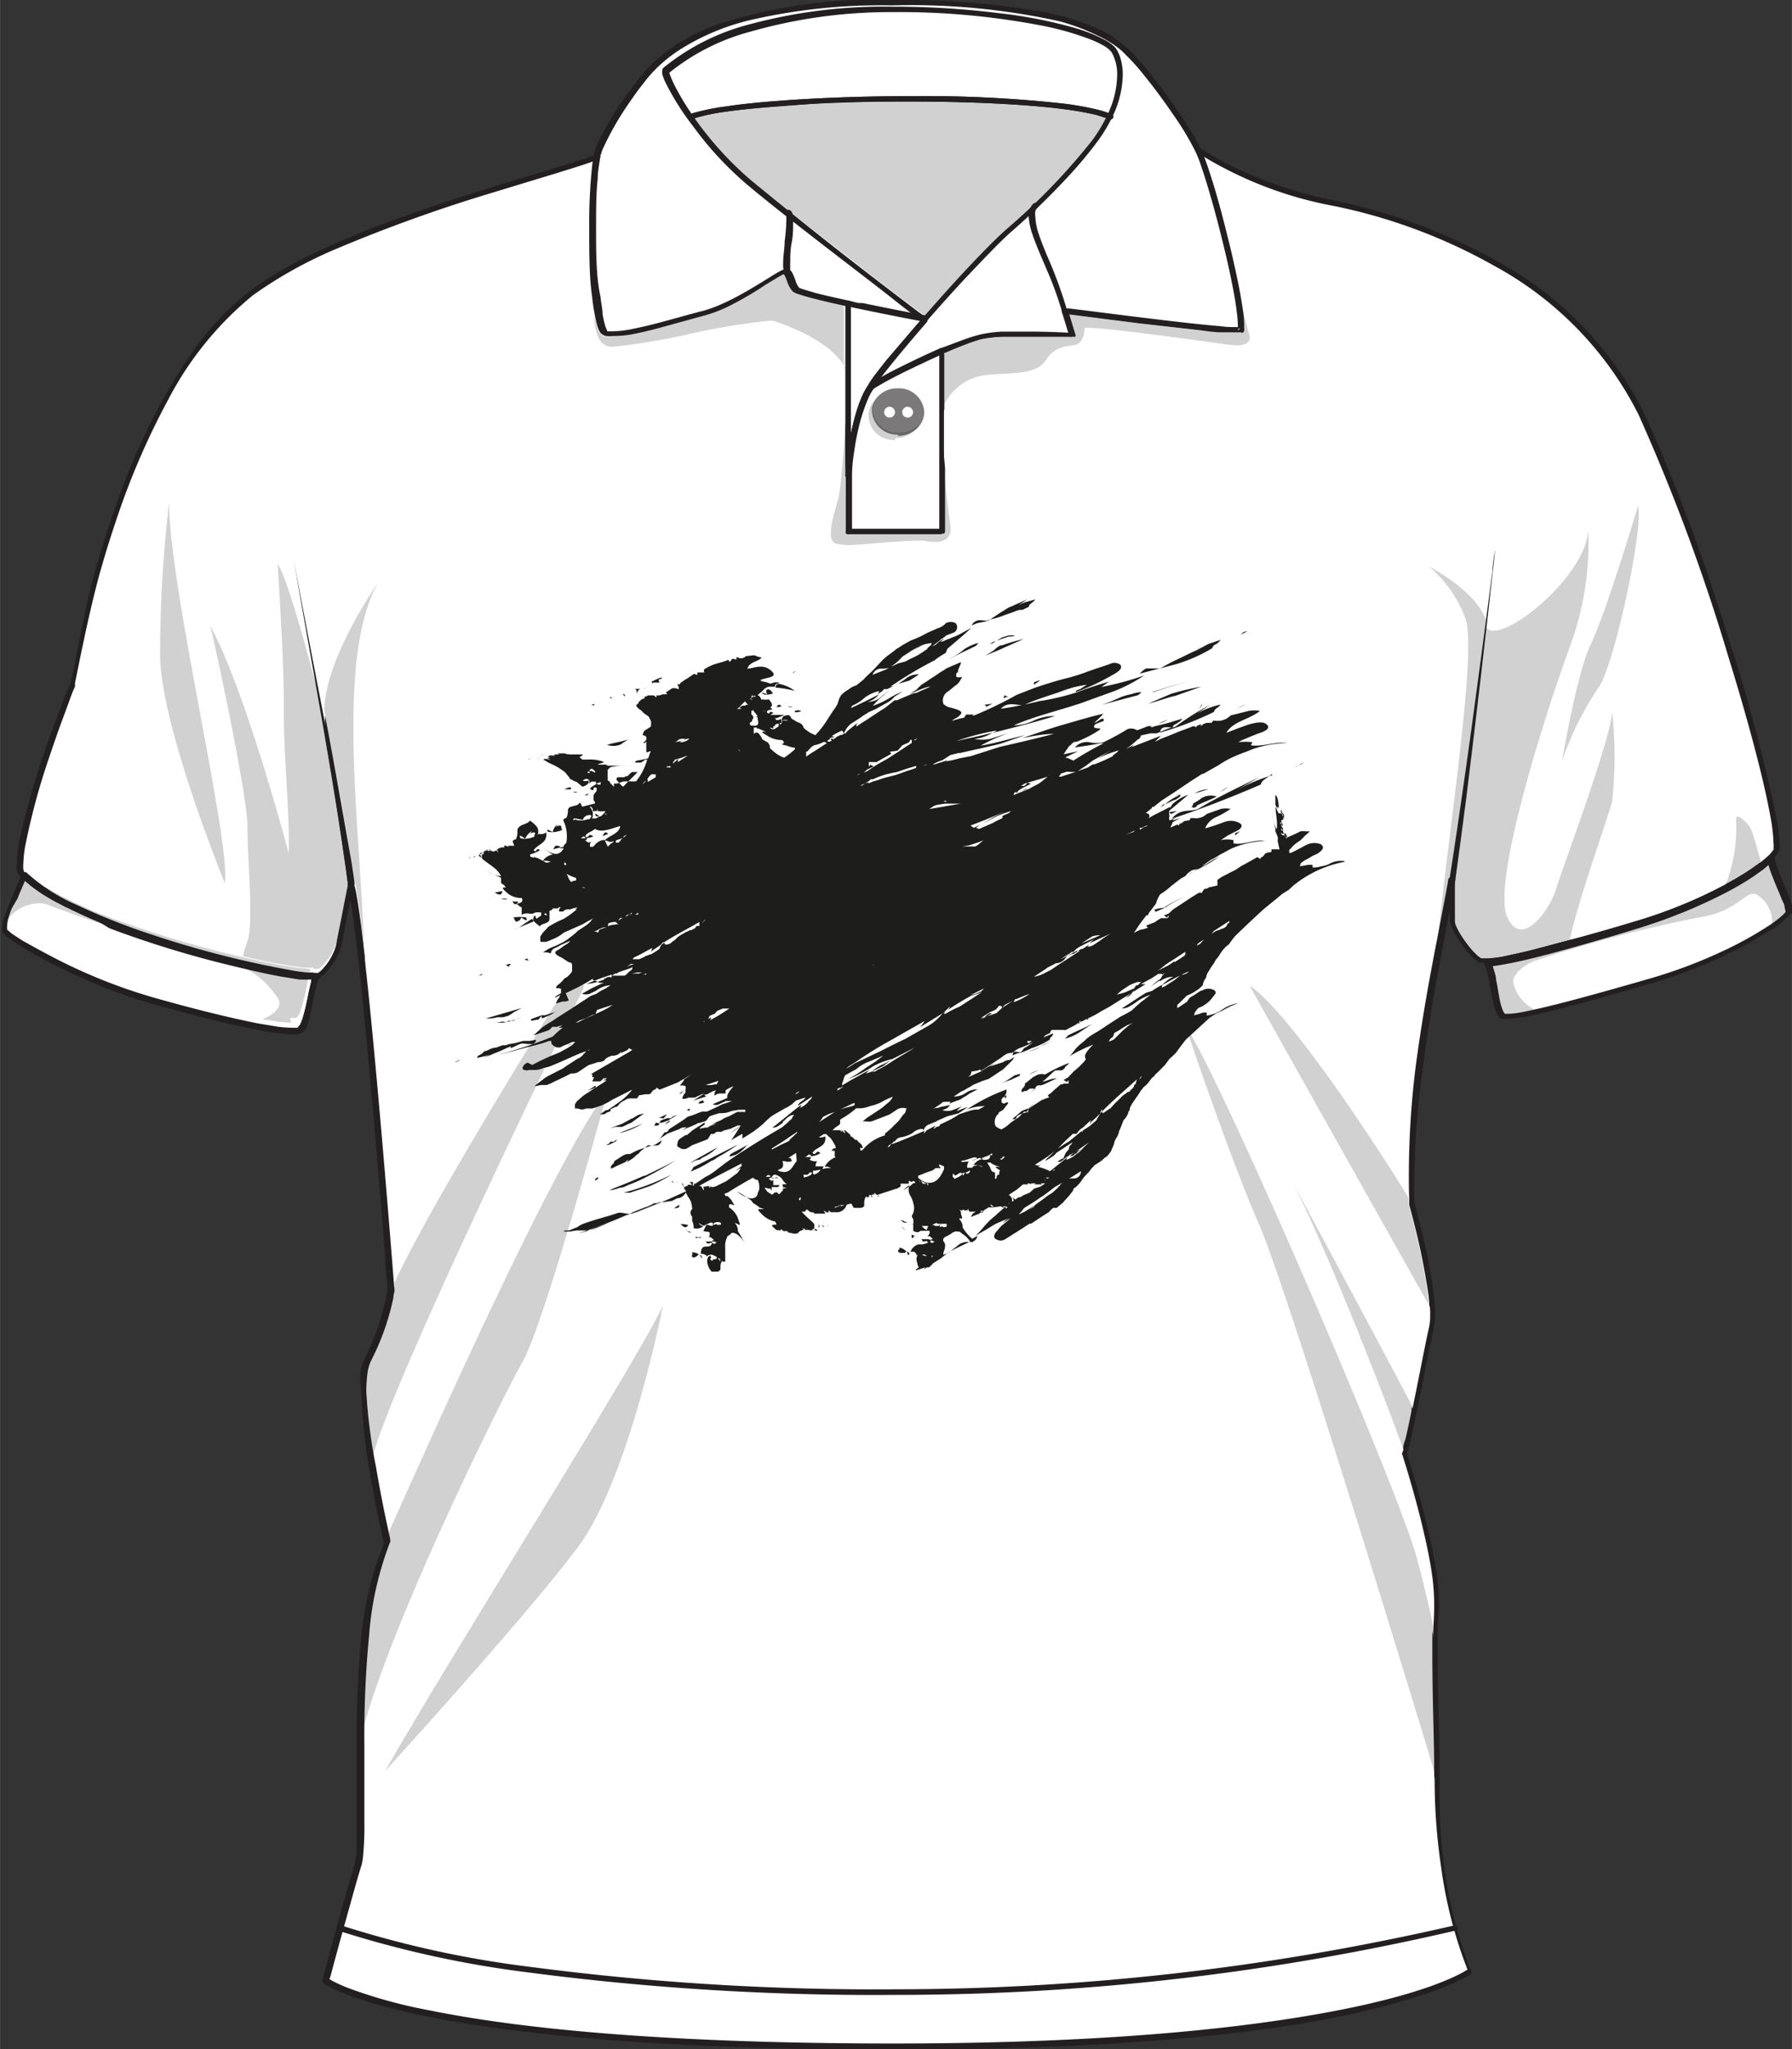 <svg id="Livello_1" data-name="Livello 1" xmlns="http://www.w3.org/2000/svg" width="35mm" height="40mm" viewBox="0 0 99.21 113.39">
  <rect x="0" y="0" width="99.21" height="113.39" fill="#333333" stroke="none"/>
  <defs>
    <style>
      .cls-1 {
        fill: #fff;
      }

      .cls-2 {
        fill: #231f20;
      }

      .cls-3 {
        fill: #1c1b1a;
        opacity: 0.2;
        isolation: isolate;
      }

      .cls-4 {
        fill: #2b2b2b;
      }

      .cls-5 {
        fill: #7b7979;
      }

      .cls-6 {
        fill: #696767;
      }

      .cls-7 {
        fill: #1d1d1b;
      }
    </style>
  </defs>
  <g>
    <g>
      <path class="cls-1" d="M98,47.38a1.49,1.49,0,0,0,.24-.28c.73-1-3.78-16.62-7.44-24.23s-12.16-10.64-17-11.61a21.15,21.15,0,0,1-7.58-3A24.31,24.31,0,0,0,62,2.51C61,1.74,58.4.15,49.35.15c-9.22,0-12,2.47-13,3.37A17.5,17.5,0,0,0,33.16,8.2a2.3,2.3,0,0,0-.14.49c-2.69,1-14.34,3.84-19.19,7.54C8.78,20.08,6.2,28.9,5.53,31.13S4,37.91,4,37.91C3.21,39.58.48,47.43,1.2,48.36.7,49.5-.07,51.07.21,51.5s4.19,2.75,8.16,3.87S16,57.3,16.53,57s.7-2.8,1-3a3,3,0,0,0,1.21-1.77l.66-3.32c.68,2.2,2.25,22.48,2.25,22.48a13.68,13.68,0,0,1-1.28,3.81c-1,1.86,1,10.17,1,10.17-2.27,5.15-1.05,16.15-1.57,17.83s-1.79,6.4-1.79,6.4,4.77,3.65,31.37,3.65,32-4.16,32-4.16a29,29,0,0,1-1.8-10.72c.1-.89-.21-6.69,0-9.29s-1.79-8.66-1.79-8.66c.31-.93,1.1-5.24,1.48-6.94s-1.09-6.87-1.09-6.87c-.3-4.78,1.19-12.33,1.6-14.48s.63-3.32.65-3.43c-.05.51,0,1.71,0,2.24a4.52,4.52,0,0,0,1.57,2.25.76.76,0,0,0,.38,0c.42.82.41,2.81.91,3S87,55.6,91.4,54.32,98.82,51,99,50.54,98,48,98,47.38"/>
      <path class="cls-1" d="M38.28,6.28a1,1,0,0,1-.08-.11,13.7,13.7,0,0,1-.88-1.5,4.6,4.6,0,0,1-.22-.51A1.54,1.54,0,0,1,37.05,4a.31.31,0,0,1,0-.08,12.06,12.06,0,0,1,4.52-2.29A28.19,28.19,0,0,1,49.41.67a41.73,41.73,0,0,1,8.28.75,16.06,16.06,0,0,1,2.57.72,5.27,5.27,0,0,1,.81.37,1.59,1.59,0,0,1,.44.34A1.16,1.16,0,0,1,61.6,3a2.49,2.49,0,0,1,.25,1.16,5.18,5.18,0,0,1-.45,2s0,.09,0,.13a5,5,0,0,0-.58-.18,16.7,16.7,0,0,0-1.86-.34,70.31,70.31,0,0,0-8.45-.42c-2.55,0-5.15.09-7.35.26-1.09.08-2.09.18-2.93.31a12.21,12.21,0,0,0-1.9.39"/>
    </g>
    <path class="cls-2" d="M66.21,8.4a21.49,21.49,0,0,0,7.65,3,30.45,30.45,0,0,1,8.85,3.3,19.21,19.21,0,0,1,8,8.23,107.54,107.54,0,0,1,5,13.48c.73,2.35,1.35,4.58,1.79,6.38.22.9.39,1.7.51,2.36a9.37,9.37,0,0,1,.18,1.51.9.9,0,0,1,0,.25.24.24,0,0,1,0,.11h0c-.06.08-.13.17-.22.27s-.31.28-.51.44h0a13.88,13.88,0,0,1-2,1.27,29.48,29.48,0,0,1-4.94,2c-1.21.37-2.42.73-3.53,1s-2,.54-2.82.72l-1,.22c-.31.05-.56.08-.74.09H82l-.18-.13a4.6,4.6,0,0,1-.42-.44,7.38,7.38,0,0,1-.62-.88,3.72,3.72,0,0,1-.2-.4.8.8,0,0,1-.07-.28c0-.27,0-.7,0-1.13,0-.22,0-.43,0-.62s0-.36,0-.48a.17.17,0,0,0-.33,0c0,.12-.25,1.37-.64,3.43-.08.38-.18.94-.31,1.62-.26,1.39-.59,3.31-.86,5.36A48.84,48.84,0,0,0,78,65.21c0,.48,0,1,.05,1.4v.07c.06.21.33,1.19.59,2.36.13.58.25,1.22.35,1.83a14.7,14.7,0,0,1,.19,1.7h0v.19a3.23,3.23,0,0,1-.06.68c-.23,1-.6,3-.94,4.61-.1.53-.21,1-.3,1.42s-.17.72-.23.89a.14.14,0,0,0,0,.15h0l.12-.1-.16,0s.12.37.29.93c.25.84.63,2.15.94,3.51.16.68.3,1.37.4,2a11.82,11.82,0,0,1,.16,1.75c0,.14,0,.28,0,.4,0,.53-.06,1.19-.07,1.91h0c0,.22,0,.44,0,.66,0,2.19.1,4.75.1,6,0,.16,0,.31,0,.42a1.94,1.94,0,0,1,0,.27h0a3.53,3.53,0,0,0,0,.39,2.71,2.71,0,0,0,0,.29,32.78,32.78,0,0,0,.36,4.4,24.52,24.52,0,0,0,1.48,5.71l.16,0-.11-.11.06.07-.06-.07h0l.06.07-.06-.07h0c-.16.12-1.71,1.15-6.43,2.14s-12.6,2-25.43,2c-13.29,0-21.12-.91-25.61-1.82A27.4,27.4,0,0,1,19.25,110a7.51,7.51,0,0,1-.89-.41,1.59,1.59,0,0,1-.18-.11l0,0h0l-.08.08.08-.08h0l-.08.08.08-.08-.11.11.16,0s0-.08.06-.21c.12-.46.44-1.65.79-2.9s.71-2.57.94-3.29a3.08,3.08,0,0,0,.07-.39,17.41,17.41,0,0,0,.08-2c0-1.1,0-2.47,0-4v-.28a57.67,57.67,0,0,1,.26-6,18,18,0,0,1,1.17-5.2.08.08,0,0,0,0-.08.32.32,0,0,0,0-.09c-.09-.39-.47-2.09-.79-4A28.92,28.92,0,0,1,20.28,77a7.52,7.52,0,0,1,.06-1,2.36,2.36,0,0,1,.2-.7,13.65,13.65,0,0,0,1.24-3.51h0c0-.21.06-.33.06-.34s0,0,0,0-.78-10.13-1.48-16.85c-.15-1.39-.29-2.64-.42-3.62-.07-.49-.13-.91-.19-1.26s-.12-.6-.17-.78a.16.16,0,0,0-.17-.1.15.15,0,0,0-.15.12s-.15.73-.3,1.51-.32,1.6-.35,1.81h0a2.55,2.55,0,0,1-.2.54,3,3,0,0,1-.5.76,1.47,1.47,0,0,1-.25.25l-.09.07-.05,0h-.2a5.38,5.38,0,0,1-.61,0,30.72,30.72,0,0,1-3.28-.64,59.66,59.66,0,0,1-6.92-2.1A27.39,27.39,0,0,1,3.42,49.7a8.39,8.39,0,0,1-2.08-1.44l-.12.1.13-.09a.52.52,0,0,1-.06-.17,1.39,1.39,0,0,1,0-.32,6.29,6.29,0,0,1,.1-.94,37.54,37.54,0,0,1,1.33-4.93c.29-.87.58-1.69.84-2.38S4,38.28,4.15,38c0,0,0,0,0,0l0-.2c.09-.44.32-1.6.6-2.89s.62-2.7.91-3.67c.16-.56.45-1.52.86-2.72a41.34,41.34,0,0,1,2.75-6.33A18.49,18.49,0,0,1,14,16.34a23.9,23.9,0,0,1,4.64-2.58,85.88,85.88,0,0,1,8.53-3.07l3.62-1.1c1-.31,1.84-.57,2.35-.77a.15.15,0,0,0,.09-.19A.18.18,0,0,0,33,8.55c-.33.13-.8.28-1.38.47-2,.63-5.42,1.59-8.83,2.8-1.71.6-3.42,1.26-5,2a22.43,22.43,0,0,0-4,2.31,16.08,16.08,0,0,0-3.37,3.68A34,34,0,0,0,7,26.4c-.82,2.09-1.34,3.86-1.59,4.69-.34,1.12-.73,2.82-1,4.24s-.52,2.55-.52,2.55l.16,0-.15-.06c-.18.38-.44,1-.75,1.89C2.64,41,2.1,42.6,1.68,44.1c-.22.75-.4,1.47-.54,2.1a8.39,8.39,0,0,0-.21,1.58,2.17,2.17,0,0,0,0,.38.88.88,0,0,0,.12.28h0A9,9,0,0,0,3.26,50a33.58,33.58,0,0,0,4.88,2c1.79.6,3.63,1.11,5.21,1.49.91.22,1.74.39,2.42.51.34.06.64.1.9.13a6.09,6.09,0,0,0,.65,0,1.06,1.06,0,0,0,.27,0h0a.66.66,0,0,0,.19-.09,1.49,1.49,0,0,0,.33-.3,3.68,3.68,0,0,0,.49-.69,2.68,2.68,0,0,0,.32-.8h0l.35-1.81c.08-.39.16-.77.21-1s.05-.25.07-.33,0-.13,0-.13l-.16,0-.16.05a5.66,5.66,0,0,1,.16.74c.18,1,.39,2.77.61,4.86.35,3.36.72,7.57,1,10.94.14,1.69.26,3.16.34,4.22,0,.52.08,1,.1,1.24q0,.21,0,.33a.5.5,0,0,0,0,.11h.16l-.16,0h0a2.64,2.64,0,0,0-.06.31h0a13.72,13.72,0,0,1-1.22,3.45,2.26,2.26,0,0,0-.22.78A6.68,6.68,0,0,0,20,77a29.11,29.11,0,0,0,.45,4.32c.36,2.2.81,4.11.81,4.11l.16,0-.15-.06A18.5,18.5,0,0,0,20,90.58c-.2,2-.26,4.09-.26,6v.28c0,1.5,0,2.87,0,4,0,.57,0,1.06,0,1.46,0,.2,0,.37-.05.51a1.9,1.9,0,0,1-.06.35c-.26.84-.71,2.44-1.09,3.83s-.7,2.58-.7,2.58a.17.17,0,0,0,.05.15s1.25.94,5.78,1.85,12.39,1.83,25.69,1.83,21.32-1,26-2.09,6.06-2.09,6.08-2.1a.15.15,0,0,0,0-.17,24.26,24.26,0,0,1-1.47-5.65A31.81,31.81,0,0,1,79.7,99a2.44,2.44,0,0,1,0-.28,3,3,0,0,1,0-.37h0c0-.07,0-.17,0-.29s0-.26,0-.43c0-1.28-.1-3.84-.1-6,0-.22,0-.44,0-.66h0c0-.71,0-1.37.07-1.89,0-.13,0-.27,0-.42a13.93,13.93,0,0,0-.28-2.46c-.25-1.36-.63-2.8-.94-3.91s-.58-1.9-.59-1.93,0,0,0-.06h0l-.11.11.15,0a8.72,8.72,0,0,0,.24-.92c.09-.41.2-.9.31-1.43.33-1.61.71-3.58.94-4.6a4,4,0,0,0,.06-.74v-.2h0a15.35,15.35,0,0,0-.21-1.86c-.33-2-.94-4.13-.94-4.14l-.16,0h.16c0-.44,0-.9,0-1.38a48.52,48.52,0,0,1,.48-6.11c.26-2,.6-4,.86-5.35.12-.67.23-1.23.3-1.61.39-2.06.62-3.32.64-3.43l-.16,0h-.16c0,.13,0,.3,0,.49v1.76a.74.74,0,0,0,.06.28,2.39,2.39,0,0,0,.28.59,7.18,7.18,0,0,0,.65.91,4,4,0,0,0,.35.36,1.12,1.12,0,0,0,.32.24h0a.44.44,0,0,0,.15,0h.31a7.58,7.58,0,0,0,.78-.1c.93-.17,2.32-.51,3.91-1,1.11-.31,2.32-.66,3.54-1a28.54,28.54,0,0,0,5-2A13.79,13.79,0,0,0,97.64,48h0a5.28,5.28,0,0,0,.53-.48,2.32,2.32,0,0,0,.26-.3h0a.58.58,0,0,0,.08-.22,2.51,2.51,0,0,0,0-.3,9.61,9.61,0,0,0-.18-1.56,97.44,97.44,0,0,0-2.87-10.56A100.6,100.6,0,0,0,91,22.81a19.48,19.48,0,0,0-8.12-8.36,31,31,0,0,0-8.95-3.34,24.18,24.18,0,0,1-5.55-1.83c-.64-.31-1.13-.59-1.46-.79l-.38-.23-.09-.07h0a.17.17,0,0,0-.23,0,.13.13,0,0,0,0,.2h0"/>
    <path class="cls-2" d="M17.56,54l-.1-.12a.26.26,0,0,0-.1.11,1.14,1.14,0,0,0-.12.27c0,.19-.11.44-.16.71s-.17.85-.28,1.22a2.78,2.78,0,0,1-.17.47.56.56,0,0,1-.1.14l-.07.07h0a.24.24,0,0,1-.11,0l-.24,0a6.28,6.28,0,0,1-.76-.06l-1.08-.18c-1.52-.3-3.63-.82-5.84-1.45a30,30,0,0,1-5.34-2.13c-.74-.38-1.38-.74-1.85-1l-.58-.38-.18-.15-.1-.09h0l-.13.08.14-.07,0-.07a.41.41,0,0,1,0-.12,2.32,2.32,0,0,1,.1-.54,10.06,10.06,0,0,1,.42-1.11c.17-.4.36-.81.52-1.18l-.15,0-.13.09a7.21,7.21,0,0,0,1.43,1.09,24.29,24.29,0,0,0,3.77,1.77,57.23,57.23,0,0,0,6.58,2c1,.25,2,.46,2.72.6l1,.16c.29,0,.53,0,.72,0a1.06,1.06,0,0,0,.27,0l0-.14-.1-.12.1.12,0-.15h-.2a8.49,8.49,0,0,1-1.16-.12,55,55,0,0,1-7.87-2,36.27,36.27,0,0,1-4.15-1.64,10.1,10.1,0,0,1-2.8-1.8.17.17,0,0,0-.15,0,.18.18,0,0,0-.13.09c-.21.49-.47,1.05-.68,1.58a7.7,7.7,0,0,0-.27.75,2.13,2.13,0,0,0-.11.61,1.1,1.1,0,0,0,0,.18.52.52,0,0,0,.06.16h0s0,0,0,0l.13-.09-.13.09.13.13.43.32a25.9,25.9,0,0,0,3.1,1.7,29.29,29.29,0,0,0,4.55,1.74c2.22.62,4.33,1.15,5.87,1.45.41.08.78.14,1.1.18s.59.06.81.07l.29,0,.23-.07h0a.53.53,0,0,0,.14-.12,1,1,0,0,0,.19-.3A4.14,4.14,0,0,0,17.2,56c.1-.41.18-.86.26-1.23a4,4,0,0,1,.12-.45.53.53,0,0,1,.06-.13s0,0,0,0h0l0,0v0h0l0,0v0a.13.13,0,0,0,.06-.18.18.18,0,0,0-.19-.08l0,.15"/>
    <path class="cls-2" d="M99,50.54l-.15-.06,0,0-.11.12a6.21,6.21,0,0,1-.76.59,20.38,20.38,0,0,1-2.64,1.46,27.14,27.14,0,0,1-4,1.5c-2.56.74-4.73,1.34-6.19,1.67-.4.09-.74.17-1,.21a4,4,0,0,1-.66.07h-.12l-.05,0h0l0,0a.71.71,0,0,1-.11-.17,3.31,3.31,0,0,1-.17-.57c-.07-.35-.13-.76-.21-1.15,0-.2-.08-.39-.13-.57a2.87,2.87,0,0,0-.18-.47l-.15.06v.15a10.88,10.88,0,0,0,1.31-.2c1.65-.35,4.27-1.07,6.92-1.89a29.26,29.26,0,0,0,4.81-1.93,15.54,15.54,0,0,0,1.69-1,7.1,7.1,0,0,0,1.1-.89l-.12-.1h-.16a.15.15,0,0,0,0,.07,1.32,1.32,0,0,0,.05.31,6.35,6.35,0,0,0,.24.68c.14.38.33.79.47,1.15.07.18.13.35.18.5a1.43,1.43,0,0,1,.06.34v.06h0l.15.06.15.05a.34.34,0,0,0,0-.17,2,2,0,0,0,0-.31,5.66,5.66,0,0,0-.24-.68c-.15-.38-.33-.79-.48-1.15-.07-.19-.13-.36-.17-.5a1.19,1.19,0,0,1-.07-.34v0a.15.15,0,0,0-.09-.15.16.16,0,0,0-.19,0,7.24,7.24,0,0,1-1.06.84A25.52,25.52,0,0,1,90.46,51c-1.76.54-3.51,1-5,1.42-.73.19-1.38.34-1.93.46a8.69,8.69,0,0,1-1.25.19.17.17,0,0,0-.13.07.14.14,0,0,0,0,.14,3,3,0,0,1,.24.76c.1.45.17,1,.27,1.4a3.24,3.24,0,0,0,.17.57,1.55,1.55,0,0,0,.12.22.44.44,0,0,0,.2.15h0l.14,0h.17a4.48,4.48,0,0,0,.72-.08c.3,0,.65-.12,1.05-.21,1.48-.33,3.65-.94,6.21-1.68a26.85,26.85,0,0,0,4-1.52,19.89,19.89,0,0,0,2.68-1.49,6.84,6.84,0,0,0,.67-.5,1.88,1.88,0,0,0,.2-.19l.07-.08a.41.41,0,0,0,.05-.09h0L99,50.54"/>
    <path class="cls-2" d="M43.75,15a.56.56,0,0,1,0-.19,2.36,2.36,0,0,1,0-.3c0-.3,0-.7.08-1.09s.08-.78.08-1.1a1.5,1.5,0,0,0,0-.38.43.43,0,0,0-.05-.16.38.38,0,0,0-.1-.13.18.18,0,0,0-.23,0,.14.14,0,0,0,0,.21l0,0a.53.53,0,0,1,0,.16,2,2,0,0,1,0,.26,9.06,9.06,0,0,1-.09,1.07c0,.4-.08.79-.08,1.12a3.28,3.28,0,0,0,0,.34,1,1,0,0,0,.08.28.19.19,0,0,0,.23.07.14.14,0,0,0,.07-.2h0"/>
    <path class="cls-2" d="M59.07,17.15A24.09,24.09,0,0,0,58,14.22c-.19-.45-.36-.87-.48-1.24a3.3,3.3,0,0,1-.2-1,.94.94,0,0,1,0-.3.56.56,0,0,1,.12-.2.13.13,0,0,0,0-.21.17.17,0,0,0-.23,0,.83.83,0,0,0-.2.32,1.21,1.21,0,0,0-.06.38,3.69,3.69,0,0,0,.21,1c.19.57.49,1.24.79,1.95a19.34,19.34,0,0,1,.81,2.2.17.17,0,0,0,.2.11.15.15,0,0,0,.12-.18"/>
    <path class="cls-2" d="M38.29,6.6a10.61,10.61,0,0,1,1.94-.42c1.25-.18,2.85-.32,4.62-.42s3.7-.14,5.61-.14c2.4,0,4.76.08,6.71.24,1,.08,1.84.18,2.56.3.35.07.67.13,1,.2a5.91,5.91,0,0,1,.68.23.16.16,0,0,0,.22-.07.13.13,0,0,0-.07-.19,4.55,4.55,0,0,0-.74-.25,16.7,16.7,0,0,0-1.86-.34,70.31,70.31,0,0,0-8.45-.42c-2.55,0-5.15.09-7.35.26-1.09.08-2.09.18-2.93.31a11.19,11.19,0,0,0-2,.43.14.14,0,0,0-.1.19.18.18,0,0,0,.22.09"/>
    <path class="cls-3" d="M51.19,17.47l-.28-.2c-.67-.51-2.31-1.75-4.12-3.16S43,11.14,41.61,10a18.49,18.49,0,0,1-3.15-3.45,13.88,13.88,0,0,1,1.77-.36c1.25-.18,2.85-.32,4.62-.42s3.7-.14,5.61-.14c2.4,0,4.76.08,6.71.24,1,.08,1.84.18,2.56.3.35.07.67.13,1,.2l.54.17a9.74,9.74,0,0,1-.77,1.23A35.27,35.27,0,0,1,55.7,12.7c-.54.48-1.28,1.23-2.1,2.1S52,16.57,51.19,17.47"/>
    <path class="cls-2" d="M38.46,6.54l-.09-.13c2-.6,7.14-.94,12.12-.94h0c4.65,0,9.15.29,10.79.93l-.06.13-.54-.17c-.28-.07-.6-.13-1-.2-.72-.12-1.59-.22-2.56-.3-2-.16-4.31-.24-6.71-.24-1.91,0-3.84,0-5.61.14s-3.37.24-4.62.42a13.88,13.88,0,0,0-1.77.36"/>
    <path class="cls-2" d="M38.37,6.41l-.09-.13a12.21,12.21,0,0,1,1.9-.39c.84-.13,1.84-.23,2.93-.31,2.2-.17,4.8-.26,7.35-.26a70.31,70.31,0,0,1,8.45.42,16.7,16.7,0,0,1,1.86.34,5,5,0,0,1,.58.18s0,.09-.07.14c-1.64-.64-6.14-.93-10.79-.93h0c-5,0-10.13.34-12.12.94"/>
    <path class="cls-4" d="M61.28,6.4c-1.64-.64-6.14-.93-10.79-.93,4.65,0,9.15.29,10.79.93h0M50.49,5.47h0"/>
    <path class="cls-2" d="M19.26,48.92c-.78-5.81-2-12.13-3-17.93,1,5.4,2.24,11.38,3.13,16.77.06.38.11.75.17,1.13,0,.19-.31.23-.33,0"/>
    <path class="cls-3" d="M12.45,48.88S8.93,40.29,8.86,36.34a71.51,71.51,0,0,1,.5-8.54c0,4.69,3.4,18.62,3.09,21.08"/>
    <path class="cls-3" d="M20.16,52.41c-.08-.68-.15-1.29-.22-1.83s-.13-.91-.19-1.25a5.52,5.52,0,0,0-.17-.77c0-.37-.1-.74-.16-1.11-.43-2.63-.94-5.4-1.47-8.16.07-2.91,2.92-6.95,3-7.08-2.4,4.15-1,13.58-.8,20.2"/>
    <path class="cls-2" d="M20.19,54.54c-.27-2.61-.53-4.7-.73-5.49a.15.15,0,0,0,.13-.16h0a5.66,5.66,0,0,1,.17.76c.06.35.12.77.19,1.26s.14,1.15.22,1.82,0,1.24,0,1.82"/>
    <path class="cls-3" d="M17.33,53.54h0a5.86,5.86,0,0,1-.61,0,32.88,32.88,0,0,1-3.28-.63h0c.08-.3.17-.59.26-.83.35-1,0-4.41,0-6.31s-2-11-2.06-11.14c2,3.7,4.34,12.58,4.34,12.58.07-2.08-.3-5.7-.27-8s-.34-8-.34-8c.58.82,1.88,5.75,2.44,7.92.56,3.23,1.09,6.48,1.5,9.58,0,.12-.15.78-.29,1.48s-.32,1.61-.35,1.81h0a2.84,2.84,0,0,1-.2.55,3.45,3.45,0,0,1-.5.76,2,2,0,0,1-.25.25l-.09.06-.05,0h0l-.09,0h-.1"/>
    <path class="cls-2" d="M17.7,53.91a.17.17,0,0,0-.14-.07h0l.05,0,.09-.07a1.47,1.47,0,0,0,.25-.25,3,3,0,0,0,.5-.76,2.55,2.55,0,0,0,.2-.54h0c0-.21.2-1,.35-1.81s.27-1.36.29-1.49v0a.15.15,0,0,0,.13.13c-.12.6-.56,2.83-.62,3.17a3.22,3.22,0,0,1-1.07,1.69m-.38-.06h0a8.34,8.34,0,0,1-1.16-.12c-.72-.11-1.67-.31-2.73-.56h0a30.72,30.72,0,0,0,3.28.64,5.38,5.38,0,0,0,.61,0h0"/>
    <path class="cls-2" d="M17.32,54a21.94,21.94,0,0,1-3.93-.69s0-.09,0-.14c1.06.25,2,.45,2.73.56a8.34,8.34,0,0,0,1.16.12h.24a.17.17,0,0,1,.14.07.41.41,0,0,1-.14.08h-.24"/>
    <path class="cls-2" d="M19.39,49.05a.15.15,0,0,1-.13-.13v0c-.41-3.1-.94-6.34-1.5-9.58.15.59.24,1,.25,1A4.38,4.38,0,0,1,18,39.6c.53,2.77,1,5.53,1.47,8.16.06.37.11.74.16,1.12h0a.15.15,0,0,1-.13.16s0-.1,0-.15l0,.15"/>
    <path class="cls-3" d="M20.66,80.51a27,27,0,0,1-.38-3.86,7.67,7.67,0,0,1,.06-1,2.29,2.29,0,0,1,.2-.69,13.81,13.81,0,0,0,1.24-3.52h0l.06-.33s0,0,0,0v-.14c2.2-4.72,8.87-15.34,9.69-16.7.24-.39.41-.53.52-.53.3,0,.26.94.26.94S21.89,75.93,20.66,80.51"/>
    <path class="cls-2" d="M20.56,81.26c-.39-2.38-.68-5.1-.17-6.07a13.81,13.81,0,0,0,1.23-3.48c.06-.15.14-.31.21-.48v.14s0,0,0,0,0,.13-.06.34h0a13.65,13.65,0,0,1-1.24,3.51,2.36,2.36,0,0,0-.2.7,7.52,7.52,0,0,0-.06,1,27.13,27.13,0,0,0,.38,3.87,3.21,3.21,0,0,0-.1.43"/>
    <path class="cls-3" d="M20.09,95.62c0-1.73.08-3.58.26-5.33a17.83,17.83,0,0,1,1.17-5.19.1.1,0,0,0,0-.09.24.24,0,0,0,0-.08s0-.08,0-.14c1.85-4.12,9.1-20.5,12.13-24.45,0,0-3.48,12.82-4.71,15s-7.14,14.13-8.81,20.23"/>
    <path class="cls-2" d="M19.93,96.59c0-3.84.2-8.41,1.44-11.23,0-.08.07-.16.11-.25a1.3,1.3,0,0,0,0,.13.32.32,0,0,1,0,.09.08.08,0,0,1,0,.08,18,18,0,0,0-1.17,5.2c-.18,1.74-.24,3.59-.26,5.33-.06.22-.11.44-.16.65"/>
    <path class="cls-3" d="M21.32,98C25,91.54,35.24,75.39,36.7,72.25c0,0-1.85,9.54-4.71,13.37S21.32,98,21.32,98"/>
    <path class="cls-3" d="M79.4,98C77.34,91.2,71.13,71,69.72,67.79c-1.69-3.86-4.06-10.94-4.1-11.05,1.94,2.84,11.79,25.61,12.83,29.51.35,1.3.65,2.57.89,3.69,0,.23,0,.47,0,.71h0c0,.21,0,.43,0,.66,0,2.19.1,4.74.1,6,0,.16,0,.3,0,.42a1.34,1.34,0,0,1,0,.21"/>
    <path class="cls-2" d="M79.54,98.73c0-.14-.09-.29-.14-.45a1.22,1.22,0,0,0,0-.21c0-.11,0-.26,0-.42,0-1.27-.1-3.83-.1-6,0-.22,0-.44,0-.66h0c0-.25,0-.49,0-.72q.07.38.15.72h0c0,2.85.15,6.68.07,7.39,0,.08,0,.21,0,.37"/>
    <path class="cls-3" d="M79.13,72.25c-2.21-3.9-9.89-17.6-9.95-17.71,2.15,1.4,7.15,9,8.81,11.76,0,.1,0,.21,0,.31v.07c.06.21.33,1.19.59,2.36.13.58.25,1.22.35,1.83s.14,1,.17,1.38"/>
    <path class="cls-2" d="M79.31,72.57a3.58,3.58,0,0,0-.18-.32c0-.42-.09-.9-.17-1.38s-.22-1.25-.35-1.83c-.26-1.17-.53-2.15-.59-2.36v-.07c0-.1,0-.21,0-.31.06.11.13.21.18.3a33.18,33.18,0,0,1,1.14,6"/>
    <path class="cls-3" d="M77.68,80.15c-2.21-6-4.87-12.34-6.1-14.69.25.45,4.8,8.9,6.62,12.38,0,.07,0,.14,0,.21-.1.53-.21,1-.3,1.42s-.12.5-.17.68"/>
    <path class="cls-2" d="M77.78,80.41a2.77,2.77,0,0,1-.1-.26c0-.18.11-.41.17-.68s.2-.89.3-1.42c0-.07,0-.14,0-.21l.12.23c-.22,1.06-.42,2-.54,2.34"/>
    <path class="cls-2" d="M80.25,48.67c.85-5.45,1.67-11.63,2.38-17.09,0-.32.1-.83.13-1.15,0,.33-.08.82-.11,1.15-.41,3.75-1,8.8-1.47,12.56-.2,1.53-.39,3-.61,4.57,0,.18-.34.17-.32,0"/>
    <path class="cls-3" d="M79.59,52.17c.57-6.06,2.24-16.3,1.52-18a6.93,6.93,0,0,0-2-2.83c.09.05,2.72,1.42,3.18,3.06-.62,4.7-1.31,9.72-2,14.24h0c0,.12-.25,1.37-.64,3.43l0,.08"/>
    <path class="cls-2" d="M79.46,53.73c0-.48.08-1,.13-1.56l0-.08c.39-2.06.62-3.31.64-3.43h0a.15.15,0,0,0,.13.17c-.07.4-.28,1.56-.61,3.28-.08.38-.18.93-.31,1.61"/>
    <path class="cls-3" d="M82.21,53.07H82l-.18-.13a4.6,4.6,0,0,1-.42-.44,7.38,7.38,0,0,1-.62-.88,3.72,3.72,0,0,1-.2-.4.8.8,0,0,1-.07-.28c0-.27,0-.7,0-1.13,0-.22,0-.43,0-.62s0-.35,0-.48c.21-1.52.4-3,.6-4.56.34-2.81.77-6.35,1.13-9.53a.43.43,0,0,0,.46.28c1.4,0,5.22-3.36,5.23-5.63a16.47,16.47,0,0,1-1,6.47c-1.34,3.66-4.34,13-3.49,15,.23.5.5.69.79.69.81,0,1.73-1.54,1.92-2.23.26-.92,3.1-8.45,3.1-9.84a22.39,22.39,0,0,1,0,5c-.3,1.14-1.87,5.41-2.35,7.69l-.08,0c-1.06.29-2,.54-2.82.72l-1,.22c-.31.05-.56.08-.74.09h-.11"/>
    <path class="cls-2" d="M82.17,53.22a.37.37,0,0,1-.21,0,4.52,4.52,0,0,1-1.57-2.25c0-.48,0-1.52,0-2.09h0a.16.16,0,0,0,.16-.13h0c0,.13,0,.29,0,.48s0,.4,0,.62c0,.43,0,.86,0,1.13a.8.8,0,0,0,.07.28,3.72,3.72,0,0,0,.2.4,7.38,7.38,0,0,0,.62.88,4.6,4.6,0,0,0,.42.44l.18.13h.28a.17.17,0,0,0-.13.07.12.12,0,0,0,0,.08m.15-.15h0c.18,0,.43,0,.74-.09l1-.22c.8-.18,1.76-.43,2.82-.72L87,52h0l-1.51.41c-.73.19-1.38.34-1.93.46a8.69,8.69,0,0,1-1.25.19h0"/>
    <path class="cls-2" d="M82.21,53.22h0a.12.12,0,0,1,0-.08.17.17,0,0,1,.13-.07h0a8.69,8.69,0,0,0,1.25-.19c.55-.12,1.2-.27,1.93-.46L87,52l0,.17a31,31,0,0,1-4.65,1h-.12"/>
    <path class="cls-2" d="M80.41,48.84h0c0-.06,0-.11,0-.15l0,.15a.15.15,0,0,1-.13-.17h0c.7-4.52,1.39-9.54,2-14.24,0,0,0,.07,0,.1a.46.46,0,0,0,0,.09c-.36,3.18-.79,6.72-1.13,9.53-.2,1.52-.39,3-.6,4.56h0a.16.16,0,0,1-.16.13"/>
    <path class="cls-3" d="M86.47,42.18s.82-4.94,1.62-6.57S90.69,28,90.69,28c.31,1.27-1.31,8.75-2.16,10a17.26,17.26,0,0,0-2.06,4.15"/>
    <path class="cls-3" d="M95.56,48.91a8.77,8.77,0,0,0,.56-3.49c0-.17,0-.23.11-.23s.6.39.74.75.35,1.14.52,1.74l0,0-.12.1a11.72,11.72,0,0,1-1.1.72h0c-.21.12-.42.25-.66.37"/>
    <path class="cls-2" d="M96.22,48.54h0m0,0a11.72,11.72,0,0,0,1.1-.72l-.46.32c-.2.13-.41.27-.64.4m1.22-.82,0,0h0l0,0"/>
    <path class="cls-2" d="M95.49,49.13c0-.08.05-.15.07-.22.24-.12.45-.25.66-.37h0c.23-.13.44-.27.64-.4l.46-.32.12-.1,0,0c0,.06,0,.11,0,.16l-.13.1h0c-.19.14-.4.28-.63.43h0c-.37.24-.79.49-1.26.74"/>
    <path class="cls-2" d="M51.2,17.7l-.13-.09c-.74.85-1.43,1.67-2,2.33l-.67.86c-.09.12-.16.23-.22.32a1.62,1.62,0,0,0-.14.24l.15.06-.14-.08a3.52,3.52,0,0,0-.24.4,7,7,0,0,0-.39,1A14.55,14.55,0,0,0,47,24.58a10.27,10.27,0,0,0-.18,1.7.12.12,0,0,0,0,.1.21.21,0,0,0,.12.05.17.17,0,0,0,.12-.05.12.12,0,0,0,.05-.1v-9.5H47l0,.15.38.08h0l.11,0,0-.14,0,.14.07,0,0-.15,0,.15.15,0h0l.6.12h0c1.49.31,2.81.55,2.86.57l0-.15-.06.14h0l.05-.14-.13.1.08.08.12-.1-.13-.09.13.09.13-.1-.08-.08-.07,0h0s-1.37-.25-2.86-.56h0l-.6-.12h0l-.15,0h0l-.06,0h0l-.12,0h0L47,16.64a.17.17,0,0,0-.14,0,.14.14,0,0,0-.06.11v9.5a.12.12,0,0,0,0,.1.21.21,0,0,0,.12.05.17.17,0,0,0,.12-.05.12.12,0,0,0,.05-.1,8.21,8.21,0,0,1,.11-1.22A14.57,14.57,0,0,1,47.71,23c.1-.32.21-.62.32-.88a3.55,3.55,0,0,1,.32-.6l0,0a1.28,1.28,0,0,1,.12-.21c.2-.3.59-.8,1.09-1.41s1.1-1.32,1.75-2.07a.14.14,0,0,0,0-.19l-.13.1"/>
    <path class="cls-3" d="M46.8,20.38c-.73-1.5-3.32-2.41-4-2.63l-.22,0a36.18,36.18,0,0,0-4.35.72,37.13,37.13,0,0,1-4.3.72h-.1c-.72-.05-.93-.88-.93-1.83,0,.15.05.3.08.43a3.1,3.1,0,0,0,.13.45.8.8,0,0,0,.08.16.41.41,0,0,0,.11.12.56.56,0,0,0,.26.11,1.66,1.66,0,0,0,.32,0A6,6,0,0,0,35,18.5c.62-.12,1.34-.3,2-.49l1.93-.53a7.47,7.47,0,0,0,1.45-.55c.74-.37,1.47-.81,2-1.17l.73-.44.23-.13.07,0h0l.08.16.14.37a1.47,1.47,0,0,0,.24.39s0,0,.07.06l.17.08.45.14c.52.15,1.31.34,2.16.52v3.48"/>
    <path class="cls-2" d="M43.48,15.17h0"/>
    <path class="cls-2" d="M47,20.88a2.24,2.24,0,0,0-.16-.5V16.9l.12,0h0v3.94"/>
    <path class="cls-2" d="M52.12,19.44H52v9.82H47v.15h.17V26.28a8.21,8.21,0,0,1,.11-1.22A14.57,14.57,0,0,1,47.71,23c.1-.32.21-.62.32-.88a3.55,3.55,0,0,1,.32-.6l-.13-.08.11.11.12-.09.41-.24c.51-.29,1.3-.69,2.14-1.08h0l.44-.21h0l.75-.34-.07-.13h0L52,19.3l-.75.34h0l-.45.21h0c-.64.31-1.25.61-1.74.87l-.62.35-.22.13a1,1,0,0,0-.15.11l0,0a3.52,3.52,0,0,0-.24.4,7,7,0,0,0-.39,1A14.55,14.55,0,0,0,47,24.58a10.27,10.27,0,0,0-.18,1.7v3.13a.15.15,0,0,0,0,.11.19.19,0,0,0,.12,0h5.16a.15.15,0,0,0,.11,0,.16.16,0,0,0,.05-.11v-10a.14.14,0,0,0-.08-.13.18.18,0,0,0-.16,0l.08.14"/>
    <path class="cls-2" d="M68.58,18.24l-.06-.14h-.15c-.17,0-.45,0-.81-.05-1.25-.1-3.41-.36-5.25-.59l-2.38-.3-.73-.09-.26,0a.17.17,0,0,0-.15.05.15.15,0,0,0,0,.14l.4,1.31.16,0v-.15s-1.17-.07-2.44-.07c-.47,0-1,0-1.41,0a7.4,7.4,0,0,0-1.19.15,9.4,9.4,0,0,0-1,.31L52,19.3h0l-.75.34h0l-.45.21h0c-.64.31-1.25.61-1.74.87l-.62.35-.22.13a1,1,0,0,0-.15.11l.11.11.15.06a1.28,1.28,0,0,1,.12-.21c.2-.3.59-.8,1.09-1.41s1.1-1.32,1.75-2.07c.82-.94,1.71-1.93,2.53-2.79s1.55-1.62,2.07-2.09a41.47,41.47,0,0,0,3.33-3.23,22.47,22.47,0,0,0,1.47-1.76,8.55,8.55,0,0,0,1-1.68,5.51,5.51,0,0,0,.47-2.09,3.15,3.15,0,0,0-.15-1,3.24,3.24,0,0,0-.13-.31l-.12-.19a2.22,2.22,0,0,0-.53-.41,8.69,8.69,0,0,0-1.71-.69A25.77,25.77,0,0,0,55.31.73a46.57,46.57,0,0,0-5.9-.36,28.55,28.55,0,0,0-8,1,12.46,12.46,0,0,0-4.68,2.38.24.24,0,0,0-.07.18,1,1,0,0,0,0,.16,3.7,3.7,0,0,0,.15.41A14.57,14.57,0,0,0,38.38,7a18.51,18.51,0,0,0,3,3.23c1.57,1.32,4,3.18,6,4.72,1,.77,1.9,1.46,2.57,2l.79.6.32.24.11-.11,0-.15s-1.37-.25-2.86-.56L47,16.64c-.72-.16-1.41-.31-1.93-.45L44.44,16l-.19-.07,0,0h0l0,0,0,0h0l0,0,0,0a1.05,1.05,0,0,1-.16-.26L44,15.41a2.67,2.67,0,0,0-.15-.34.53.53,0,0,0-.12-.14l-.09,0-.12,0h0l-.07,0-.13,0-.31.17c-.43.26-1.11.7-1.86,1.12-.37.21-.76.41-1.14.58a7.66,7.66,0,0,1-1.08.4c-.73.18-1.71.47-2.64.71-.46.12-.91.22-1.31.3a5.43,5.43,0,0,1-1,.12.94.94,0,0,1-.25,0,.4.4,0,0,1-.12,0s0,0,0-.05a1,1,0,0,1-.1-.24,4.74,4.74,0,0,1-.15-.66c0-.27-.08-.58-.11-.92C33,15.33,33,14,33,12.64c0-1,0-2,.09-2.74,0-.39.07-.74.11-1s0-.27.08-.37a1,1,0,0,1,.08-.26,16.32,16.32,0,0,1,1.41-2.49c.3-.44.6-.86.9-1.23a7,7,0,0,1,.81-.9,8.13,8.13,0,0,1,1.14-.89A12.8,12.8,0,0,1,41.5,1.12,32.06,32.06,0,0,1,49.37.3a38.07,38.07,0,0,1,9.3.88A12,12,0,0,1,60.83,2a5.73,5.73,0,0,1,1.1.67,3.45,3.45,0,0,1,.42.39,11,11,0,0,1,1,1.12c.54.66,1.12,1.45,1.63,2.2a15.69,15.69,0,0,1,1.2,2,6.61,6.61,0,0,1,.34.87c.39,1.13.88,2.9,1.28,4.58.21.87.39,1.72.52,2.43.06.36.12.68.15,1a5.07,5.07,0,0,1,.06.68,1.21,1.21,0,0,1,0,.23v0h0l0,0,0,0h0l0,0,0,0,.07.06,0-.08,0,0,.07.06,0-.08.06.14,0,.14.08,0a.26.26,0,0,0,.07-.1.48.48,0,0,0,0-.17c0-.06,0-.12,0-.2a5.2,5.2,0,0,0-.06-.71c-.11-.86-.37-2.11-.68-3.42-.27-1.12-.57-2.29-.86-3.28-.15-.49-.29-.94-.42-1.32s-.25-.69-.35-.91a15,15,0,0,0-.88-1.52c-.54-.84-1.21-1.77-1.83-2.56-.32-.4-.62-.76-.89-1.06a5.46,5.46,0,0,0-.73-.69A6,6,0,0,0,61,1.69,14.14,14.14,0,0,0,57.12.55,45,45,0,0,0,49.37,0,28.12,28.12,0,0,0,39.7,1.36,11.13,11.13,0,0,0,37.4,2.5a8.27,8.27,0,0,0-1.18.92,8.11,8.11,0,0,0-.85.93A22.58,22.58,0,0,0,34,6.28a16.14,16.14,0,0,0-1,1.86,2.13,2.13,0,0,0-.09.3,5.47,5.47,0,0,0-.13.75,30.4,30.4,0,0,0-.16,3.45c0,1.32,0,2.7.16,3.78A11,11,0,0,0,33,17.76a3.1,3.1,0,0,0,.13.45.8.8,0,0,0,.08.16.41.41,0,0,0,.11.12.56.56,0,0,0,.26.11,1.66,1.66,0,0,0,.32,0A6,6,0,0,0,35,18.5c.62-.12,1.34-.3,2-.49l1.93-.53a7.47,7.47,0,0,0,1.45-.55c.74-.37,1.47-.81,2-1.17l.73-.44.23-.13.07,0h0v0h0v0h0v0h0v0h0v0h0v0h0l0,0,.08.16.14.37a1.47,1.47,0,0,0,.24.39s0,0,.07.06l.17.08.45.14c.55.16,1.39.36,2.28.55l1.31.27c1.49.31,2.81.55,2.86.57a.16.16,0,0,0,.18-.09.12.12,0,0,0,0-.17,3.72,3.72,0,0,0-.32-.24c-.67-.51-2.31-1.75-4.12-3.16S43,11.14,41.61,10A18.62,18.62,0,0,1,38.2,6.17a13.7,13.7,0,0,1-.88-1.5,4.6,4.6,0,0,1-.22-.51A1.54,1.54,0,0,1,37.05,4a.2.2,0,0,1,0-.09H37l.06,0H37l.06,0-.11,0,.08.08,0,0-.11,0,.08.08a12.06,12.06,0,0,1,4.55-2.32A28.19,28.19,0,0,1,49.41.67a41.73,41.73,0,0,1,8.28.75,16.06,16.06,0,0,1,2.57.72,5.27,5.27,0,0,1,.81.37,1.59,1.59,0,0,1,.44.34A1.16,1.16,0,0,1,61.6,3a2.49,2.49,0,0,1,.25,1.16,5.18,5.18,0,0,1-.45,2,8.32,8.32,0,0,1-.95,1.63A35.27,35.27,0,0,1,55.7,12.7c-.54.48-1.28,1.23-2.1,2.1s-1.7,1.86-2.53,2.81-1.43,1.67-2,2.33l-.67.86c-.09.12-.16.23-.22.32a1.62,1.62,0,0,0-.14.24.13.13,0,0,0,0,.18.2.2,0,0,0,.21,0l.12-.09.41-.24c.51-.29,1.3-.69,2.14-1.08h0l.44-.21h0l.75-.34h0c.44-.19.87-.37,1.24-.51a8.3,8.3,0,0,1,.93-.31,7.52,7.52,0,0,1,1.13-.13c.44,0,.92,0,1.39,0,.63,0,1.23,0,1.68,0l.54,0h.2a.19.19,0,0,0,.13,0,.15.15,0,0,0,0-.14l-.4-1.31-.16,0,0,.14s2,.27,4.18.54l3.19.36c.48.06.91.1,1.27.13s.65,0,.84,0h.14l.12,0,0-.14"/>
    <path class="cls-3" d="M52.28,22.64V19.53c.41-.18.8-.34,1.15-.47a8.3,8.3,0,0,1,.93-.31,7.52,7.52,0,0,1,1.13-.13c.44,0,.92,0,1.38,0h0c.63,0,1.23,0,1.68,0l.54,0h.21a.17.17,0,0,0,.12,0,.15.15,0,0,0,0-.14l-.33-1.09,3.93.5,3.19.36c.48.06.91.1,1.27.13s.65,0,.84,0h.14l.12,0h0l.08,0a.26.26,0,0,0,.07-.1.48.48,0,0,0,0-.17c0-.06,0-.12,0-.2a5.2,5.2,0,0,0-.06-.71c0-.4-.14-.89-.24-1.43.31,1.13.62,2.37.74,2.77s-.24.57-.68.57a6.73,6.73,0,0,1-.81-.08c-.58-.08-6.27-.89-7.43-.89-.13,0-.21,0-.2,0,0,.23-.08.81-.47.93s-1.13,0-1.68.86-2,.67-3.37.83a2.92,2.92,0,0,0-2.36,1.89"/>
    <path class="cls-2" d="M52.12,23.56v-4l.07,0h0l.09,0v3.11a2.58,2.58,0,0,0-.16.92"/>
    <path class="cls-2" d="M52.12,19.6v-.16a14.53,14.53,0,0,1,2.2-.83,13.4,13.4,0,0,1,2.56-.18c1.26,0,2.43.07,2.43.07l-.4-1.31s8,1.06,9.46,1.06h.21c.28-.08-.1-2.19-.64-4.47a18.92,18.92,0,0,1,.6,2c.1.54.19,1,.24,1.43a5.2,5.2,0,0,1,.06.71c0,.08,0,.14,0,.2a.48.48,0,0,1,0,.17.26.26,0,0,1-.07.1l-.08,0h0l-.12,0h-.14c-.19,0-.48,0-.84,0s-.79-.07-1.27-.13l-3.19-.36-3.93-.5.33,1.09a.15.15,0,0,1,0,.14.17.17,0,0,1-.12,0H59.1l-.54,0c-.45,0-1.05,0-1.68,0h0c-.46,0-.94,0-1.38,0a7.52,7.52,0,0,0-1.13.13,8.3,8.3,0,0,0-.93.31c-.35.13-.74.29-1.15.47l-.09,0h0l-.07,0"/>
    <path class="cls-3" d="M46.83,30.14a2.28,2.28,0,0,1-.54-.05c-.64-.21-.07-1.74.13-2.56.14-.55.26-2.42.38-3.84v2.59h0v3.13a.15.15,0,0,0,0,.11.19.19,0,0,0,.12,0h5.16a.15.15,0,0,0,.11,0,.16.16,0,0,0,.05-.11V25.87c.13,1.29.3,2.74.38,3.24.09.65-.31.88-.88.88a3.15,3.15,0,0,1-.58-.07,2.83,2.83,0,0,0-.47,0c-.5,0-1.23.06-1.95.12s-1.46.13-2,.13"/>
    <path class="cls-2" d="M46.8,26.28h0V23.69c.05-.65.1-1.2.16-1.5V24.7a9.7,9.7,0,0,0-.16,1.58"/>
    <path class="cls-2" d="M52.12,29.56H47a.19.19,0,0,1-.12,0,.15.15,0,0,1,0-.11V26.28h0A9.7,9.7,0,0,1,47,24.7v4.71h5.16V23.75c0,.36.07,1.2.16,2.12v3.54a.16.16,0,0,1-.05.11.15.15,0,0,1-.11,0"/>
    <path class="cls-5" d="M49.73,24.05a1.39,1.39,0,0,1-1.46-1.31,1.34,1.34,0,0,1,0-.2h0a1.69,1.69,0,0,1,.08-.24h0a1.46,1.46,0,0,1,1.35-.81,1.4,1.4,0,0,1,1.47,1.31,1.24,1.24,0,0,1-.31.81h0l-.06.07h0a1.55,1.55,0,0,1-1.1.44m.52-1.61a.3.3,0,1,0,.33.29.31.31,0,0,0-.33-.29m-1,0a.3.3,0,1,0,.33.29.31.31,0,0,0-.33-.29"/>
    <path class="cls-3" d="M49.54,24.35A1.39,1.39,0,0,1,48.08,23a1.22,1.22,0,0,1,.3-.8,1.69,1.69,0,0,0-.08.24h0a1.28,1.28,0,0,0,0,.19h0a1.39,1.39,0,0,0,1.46,1.31,1.55,1.55,0,0,0,1.1-.44h0l.06-.07a1.46,1.46,0,0,1-1.35.81"/>
    <path class="cls-6" d="M50.83,23.61h0m0,0,.06-.07h0l-.06.07m-2.56-.87h0a1.28,1.28,0,0,1,0-.19,1.34,1.34,0,0,0,0,.2m0-.2h0m0,0h0m0,0h0m0,0h0m0,0h0m0,0h0m0,0h0m0,0h0m0,0h0m0,0a1.69,1.69,0,0,1,.08-.24h0a1.69,1.69,0,0,0-.08.24"/>
    <path class="cls-3" d="M16.12,56.59h0a6.28,6.28,0,0,1-.76-.06l-.84-.13c.79-.32,1.15-.76.83-1.21-.59-.84-1.39-1.81-4.25-2.48a76.67,76.67,0,0,1-8.43-2.63,1.25,1.25,0,0,0-.51-.1A2.24,2.24,0,0,0,.34,51a.31.31,0,0,1,0-.1,2.16,2.16,0,0,1,.1-.54,9.45,9.45,0,0,1,.42-1.12c.14-.32.29-.65.42-1l.39.33h0c.23.17.47.34.74.51l.08,0c.2.12.41.24.63.35l.11.06.4.21h0l.73.35h0c.51.23,1,.46,1.6.67l.23.09a59.39,59.39,0,0,0,6.58,2c1,.25,2,.45,2.72.59l1,.16.68.06a.3.3,0,0,0,0,.1c0,.19-.11.43-.16.7s-.17.85-.28,1.22a2.49,2.49,0,0,1-.17.47,1,1,0,0,1-.1.15.22.22,0,0,1-.07.07h0l-.11,0h-.23"/>
    <path class="cls-2" d="M6.06,51.22C5.5,51,5,50.78,4.46,50.55c.51.23,1,.45,1.6.67m-1.6-.67h0m0,0h0m0,0h0m-.73-.35h0m0,0h0m0,0L3.26,50l-.11-.06.51.27m-1.22-.68c-.27-.17-.51-.33-.74-.5.23.17.47.33.74.5M1.7,49h0m0,0h0m0,0h0"/>
    <path class="cls-2" d="M16.11,57.06a11.16,11.16,0,0,1-1.88-.25l.28-.1.84.14a6.28,6.28,0,0,0,.76.06h0l.23,0a.24.24,0,0,0,.11,0h0l.07-.07a.56.56,0,0,0,.1-.14,2.78,2.78,0,0,0,.17-.47c.11-.37.2-.82.28-1.22s.11-.52.16-.71a.42.42,0,0,1,0-.1,6.58,6.58,0,0,1-.68,0l-1-.16c-.77-.14-1.7-.35-2.72-.6a57.23,57.23,0,0,1-6.58-2l-.23-.09C5.5,51,5,50.78,4.46,50.55h0l-.73-.35h0l-.51-.27-.63-.36-.08,0c-.27-.17-.51-.33-.74-.5h0l-.39-.33c-.13.31-.28.64-.42,1A10.06,10.06,0,0,0,.43,50.7a2.32,2.32,0,0,0-.1.54.28.28,0,0,0,0,.1.82.82,0,0,0-.09.19l0,0c-.29-.43.49-2,1-3.14C4,51.22,15.2,54,17.32,54h.24c-.31.2-.45,2.69-1,3a.88.88,0,0,1-.43.07"/>
    <path class="cls-3" d="M83.5,56.13h-.13l-.05,0h0l0,0a.71.71,0,0,1-.11-.17,3.31,3.31,0,0,1-.17-.57c-.07-.35-.13-.76-.21-1.15,0-.2-.08-.39-.13-.57l-.09-.28c.28,0,.65-.1,1.08-.18,1.19-.25,2.89-.7,4.74-1.24.71-.2,1.44-.42,2.18-.65h0a28.54,28.54,0,0,0,5-2c.45-.23.86-.47,1.22-.7h0l.26-.17.31-.22h0l.24-.17h0l.27-.23v0a6.35,6.35,0,0,0,.24.68c.14.38.33.79.47,1.15.07.18.13.35.18.5a1.43,1.43,0,0,1,.06.34v.06h0l0,0-.11.12a5.18,5.18,0,0,1-.64.51,1.8,1.8,0,0,0-.79-1.65.52.52,0,0,0-.26-.08c-.51,0-1,1-3,1.31A72.73,72.73,0,0,0,85,53.16c-.58.19-1.38.83-1.2,1.3A2.27,2.27,0,0,0,85,55.89l-.87.17a3.89,3.89,0,0,1-.65.07m15.38-5.65h0"/>
    <path class="cls-2" d="M88.39,51.93c.71-.2,1.44-.42,2.18-.65-.74.23-1.47.45-2.18.65m2.18-.65a29.26,29.26,0,0,0,4.81-1.93c.53-.27,1-.54,1.41-.8-.36.23-.77.47-1.22.7a28.54,28.54,0,0,1-5,2m6.22-2.73h0m0,0h0m.57-.39h0m0,0h0m0,0,.25-.18h0l-.24.17"/>
    <path class="cls-2" d="M83.49,56.28a.7.7,0,0,1-.24,0c-.5-.22-.49-2.21-.92-3a53.88,53.88,0,0,0,8.18-2.08,30,30,0,0,0,5-2h0c.47-.25.89-.5,1.26-.74h0c.23-.15.44-.29.63-.43h0l.13-.1h0a4.12,4.12,0,0,0,.52-.46c-.07.59,1.17,2.72,1,3.16a3.6,3.6,0,0,1-.94.8c0-.07,0-.14,0-.2a5.18,5.18,0,0,0,.64-.51l.11-.12,0,0h0v-.06a1.43,1.43,0,0,0-.06-.34c0-.15-.11-.32-.18-.5-.14-.36-.33-.77-.47-1.15a6.35,6.35,0,0,1-.24-.68v0l-.27.23-.25.18h0l-.31.22-.26.17h0c-.41.26-.88.53-1.41.8a29.26,29.26,0,0,1-4.81,1.93h0c-.74.23-1.47.45-2.18.65-1.85.54-3.55,1-4.74,1.24-.43.08-.8.15-1.08.18l.09.28c0,.18.09.37.13.57.08.39.14.8.21,1.15a3.31,3.31,0,0,0,.17.57.71.71,0,0,0,.11.17l0,0h0l.05,0h.13a3.89,3.89,0,0,0,.65-.07l.87-.17.2.11a9.43,9.43,0,0,1-1.73.28m15.39-5.8h0"/>
    <path class="cls-2" d="M95.49,49.13h0c.47-.25.89-.5,1.26-.74-.37.24-.79.49-1.26.74m1.27-.74h0M97.4,48h0m0,0,.13-.1h0l-.13.1"/>
    <path class="cls-2" d="M18.71,106.83a58,58,0,0,0,10.48,2.31,147.65,147.65,0,0,0,20.4,1.25,136.44,136.44,0,0,0,31-3.56.14.14,0,0,0,.11-.18.16.16,0,0,0-.2-.1h0a137.83,137.83,0,0,1-30.87,3.53,146.73,146.73,0,0,1-20.35-1.25,57.08,57.08,0,0,1-10.41-2.29.18.18,0,0,0-.22.09.15.15,0,0,0,.1.19Z"/>
  </g>
  <path class="cls-7" d="M44,39.35a.38.38,0,0,1,.36,0,.7.7,0,0,1-.36.06Zm-10.14-.64v-.13h-.18c.1,0,.18.06.18.13Zm10-1.44.18-.12c-.09,0-.09.05-.18.11Zm-7.71.62v-.12h.36s-.09-.18,0-.18.09-.05.17-.1c-.17,0-.44.16-.62.23a.29.29,0,0,1,.09.16Zm19-2.43.35-.12.36-.12.18,0,.17-.06h-.36l-.36.11-.35.2-.17.06-.18.12.18-.06Zm-19.88,3a.31.31,0,0,1,.18-.34h.17c.09,0,.09-.06.18-.06h0l-.18.06h-.47l.08.06Zm-.7.06h0c.08,0,0-.06,0-.11h-.09ZM26.33,54h.17l.18-.05v-.06L26.5,54Zm3.26-12.1h0l.18,0Zm-.17,0h0l.08,0Zm-2.74,5.54c-.26-.29,0-.23.09-.29h0l-.27.18A.18.18,0,0,0,26.68,47.43Zm7.87-5.93h0l.18-.06.17-.07-.17.07ZM32.88,39h0L33,38.9l-.09.07a.37.37,0,0,0-.18.05h.09c.09.06.09-.06.09-.06Zm-3.15,2.89h0l.18.17c-.18-.14-.18-.2-.18-.2Zm4.67-.73.18-.11.09-.06.08-.06c-.35.12-.78.17-1.14.29a1.08,1.08,0,0,0,.83-.06Zm-4.46.6.26.06-.26-.07Zm-.62.29h0C29.23,41.88,29.23,41.94,29.32,42Zm39.06-3.34.27-.18Zm-1.27-2.81a.29.29,0,0,1,.21-.25.87.87,0,0,0,.26-.24,12.11,12.11,0,0,0-1.49.58l.26-.11.26-.12.53-.23-.35.17-.35.18a2.28,2.28,0,0,1-.35.17l-.36.17c-.44.23-.88.4-1.41.72a.44.44,0,0,1-.26.05h-.54c-.08,0-.08,0-.17.06a2.85,2.85,0,0,0-.26.23l2-.52A8.72,8.72,0,0,0,67.11,35.87Zm1.33,3.35.53-.28a2.88,2.88,0,0,0-.5.27ZM54.6,39.11l.35-.17L54.5,39a.16.16,0,0,1,.1.13Zm14.1-4,.35-.17a.37.37,0,0,0-.35.19Zm3,7.34.44-.24c0,.06-.23.12-.41.21Zm-5.38-3L67,39a15.4,15.4,0,0,0-1.91,1.2c-.27.17-.8-.17-.87.34a17.92,17.92,0,0,0,3-1.15c0-.17.26-.23.35-.4a4.72,4.72,0,0,0-1.24.46ZM65,38.53,66.5,38a13.68,13.68,0,0,0-1.68.4l-1.23.53c.52-.12.91-.29,1.44-.42ZM54.6,34.34l.51-.13.17-.05.18-.06c.26-.11.53-.18.79-.29l.18-.06.17,0,.36-.17c0-.18.27-.23.35-.41-.17.06-.44.12-.62.18a2.36,2.36,0,0,0-.52.28l.17-.11.18-.12.35-.23-.53.23-.26.12-.26.11-.54.34-.52.35c-.09.06-.36,0-.54,0a.52.52,0,0,0-.43.29l.32-.13.52-.1Zm1.23,4.19c-.08,0-.18,0-.18-.06s-.09.11-.09.17Zm-.44-2.82-.18.11L55,36l-.45.29c.36-.17.71-.29,1.06-.46l1.06-.47a11.85,11.85,0,0,0-1.2.35Zm1.85,2.07v.11l.35-.24a1,1,0,0,0-.35.12Zm6.62.52c.63-.22,1.28-.41,1.93-.58-.68.17-1.35.36-2,.58Zm-5.75-5.49.26-.17Zm8.28,6.4c.09-.06.09-.11.18-.22-.09,0-.09.16-.18.2ZM45.48,67.77l.09.11h.08ZM45.3,68h0l.08-.13-.08-.16c.07.24,0,.3,0,.3Zm-.17.1C45,68,45,68,45,68l.09.1h.18l-.11-.1s-.11,0,0,.1Zm.71-.17h0v-.11C45.72,67.77,45.84,67.82,45.84,67.88Zm-7,.58-.36-.07v0c.1.16.18,0,.27,0Zm-.54.81c.09.17,0,.06,0,.17s.18.12.18.06l-.09.06c.09-.06.18-.06.27-.18s.26.47.18.06c-.2-.11-.39-.23-.56-.17ZM38,68.05c.09.13.18.19.26.13a.59.59,0,0,1-.29-.13Zm10.59-1.83.09-.06h-.09Zm1.59,1.84c-.09,0-.17-.11-.27-.17.1.11.16.16.27.16Zm.18-2.48-.18.12-.17.17.17-.11.18-.12c-.09,0,0,0,0-.06Zm-.29,2.08.18,0a1.49,1.49,0,0,1-.36-.17A.25.25,0,0,0,50.11,67.66Zm-.35,3.13-.27.16Zm.35-1.63a.56.56,0,0,0-.27-.12c0,.18-.08.06-.08.18s.17.11.27.11l-.19.06a.53.53,0,0,0,.19-.06c.09,0,.17,0,.17-.11a.32.32,0,0,1,.09.17c0,.06.09.12.09-.06l-.18-.11Zm-20.79-16a.27.27,0,0,1-.09-.12l-.17.06ZM28.27,58c.18-.06.35-.17.53-.23s.26,0,.43,0h.27a.27.27,0,0,0,.18-.23l-.36.06-.35,0-.44.12-.36.06-.17.06-.18,0-.35.13c-.26,0-.44.17-.7.22,0,.06-.09.12-.18.17s-.17.06-.17.18l.26-.06.26-.06.53-.17-.17.06-.18.05-.35.18.44-.18.26-.11.27-.11.26-.12.27-.12Zm-.1-4.5c0-.06.1-.11.1-.17l-.27.06Zm-.43-4c0-.06.08-.12.08-.18-.17,0-.26.06-.43.06a.48.48,0,0,0,.35.12Zm0,.23c.17.06.26.06.35,0Zm-1.51-2.36h0c0,.06,0,.06.09.06Zm-.26.06.09.12L26,47.43Zm7,12.64-.44.29.44-.18Zm5.14,7.73a1.09,1.09,0,0,0-.44-.06c.09.06.18.17.27.17s.18-.13.18-.13Zm-.52-1.12-.28.17c.22,0,.3,0,.3-.17Zm-12.15-8-.26.12C25.27,58.71,25.36,58.71,25.44,58.65Zm3.88,10.16h-.21l-.35,0h.35l.35,0ZM27.57,56.29h.26c.09,0,.18-.06.27-.06l.18-.1.17-.12.44-.23-2,.58a2.32,2.32,0,0,0,.7-.08Zm.61.24a.81.81,0,0,1-.35,0l-.35.06h.35a.8.8,0,0,0,.35-.11.38.38,0,0,0,.36-.06,3,3,0,0,1,.35-.11l-.35.11ZM27,47a.46.46,0,0,1,.27.13L27.11,47l.09,0c-.18,0-.27,0-.27,0l.09.13a.32.32,0,0,1-.1-.1ZM30.61,47,31,46.9v-.06C30.65,46.71,30.74,46.9,30.61,47Zm-2.16,3c.17.11.17-.05.26-.11h-.26C28.36,49.84,28.36,49.9,28.45,50Zm3.16-6.32v-.11a.58.58,0,0,0-.35.11Zm-1,2.35c0,.06-.45-.28-.27,0a1.31,1.31,0,0,0,.79-.11c-.09-.11,0-.11-.09-.23a.4.4,0,0,0-.26.06l.09-.13A.62.62,0,0,0,30.61,46ZM32,43.82h-.27a.21.21,0,0,0,.24,0h0Zm11.63-4.69a.26.26,0,0,1,.24,0h0c-.29,0-.29,0-.29,0ZM32.54,44h0s0-.12.09-.12l-.26.12V44A.26.26,0,0,0,32.5,44Zm6.18,20.18.08-.06.09-.06.22-.11.18-.11.17-.12.28-.24-1.55.87c.17-.06.25-.11.44-.17Zm-.54,1.36v-.13c.09.06.09.13.18.18v-.18h-.18Zm2.51-1.61.28-.17.26-.24.09-.11.17-.11-.52.28c-.19.11-.36.18-.54.3,0,0,0,.08-.09.11a.63.63,0,0,0,.35-.09ZM28.86,50.77s.43.33.26,0a2.06,2.06,0,0,0-.7,0c.09.1,0,0,.09.16s.17,0,.26,0l-.09.12A1.1,1.1,0,0,0,28.86,50.77Zm9.45,13.95-.08.11a5.72,5.72,0,0,0,1.13-.58,1.07,1.07,0,0,0,.35-.2,11.14,11.14,0,0,0,1.15-.72l-2.48,1.26A.24.24,0,0,1,38.31,64.72ZM30,56.36l.17-.07.36-.16.09-.06.09-.06.17-.06-.71.23-.17,0-.18.06-.35.13s-.08,0-.08.11c.17,0,.26-.06.43-.06a.32.32,0,0,1,.18-.18ZM39,61a.21.21,0,0,1-.08-.11l-.18.06-.09.11h.18ZM38,61.43a.22.22,0,0,1,.18.06v-.15ZM66.11,43.9l-.18.12.18-.12.26-.06.53-.17a1.63,1.63,0,0,0-.53.12Zm4.32-1a10.16,10.16,0,0,0-1.94.81L69.73,43c-1.06.52-2.3,1.1-3.36,1.74-.44.23-1-.06-1.5.57,1.7-.57,3.35-1.21,4.94-1.9,0-.24.51-.44.6-.59ZM66.5,44.19l-.18.12-.17.1-.1.06h0v.07l-.09.12h.09v.06l.27-.12h-.11c.35-.18.79-.34,1.15-.52a1,1,0,0,0-.88.11ZM37.88,65.5H37.7c.09,0,.09.11.18.22C37.79,65.5,37.79,65.5,37.88,65.5ZM64.73,44.94a.14.14,0,0,1,.08.12l.36-.18Zm2.82-1.12a1.67,1.67,0,0,0,.44-.29l-.35.23Zm-3.31.87.17-.18h.09a2.87,2.87,0,0,1,.8-.51l-.18,0a.47.47,0,0,1,.26,0s0,0-.08.11l-.18.12c-.09.05-.17.05-.27.11l-.35.17Zm.26-.24.23-.14Zm0,5.78a2.13,2.13,0,0,0-.61.12.17.17,0,0,1,.08.11l.53-.23-.26.23.26-.23h0a6,6,0,0,1,1.15-.63,6.23,6.23,0,0,0-1.15.59Zm3.88-4,.27-.23-.27.11ZM42.29,38.43a1.11,1.11,0,0,0,.52-.06c-.17-.12,0-.06-.17-.18s-.18,0-.18.06v-.11s-.09.11,0,.23S41.93,38.19,42.29,38.43ZM71,45.92c-.09-.17,0,0-.09-.05L71,46ZM52.6,36.44l.7-.35.36-.17.35-.17c.09-.06.09-.11.17-.18a2.83,2.83,0,0,0-.79.35,3.16,3.16,0,0,1-.79.51ZM43,39.13a.57.57,0,0,0,.27-.06L43.16,39c-.17,0-.09.11-.17.11Zm28,5.93s-.09-.46-.09-.12l.18.34v-.16C71.07,45,71,45,71,45h0Zm-8.91-6.5A10.16,10.16,0,0,1,61,39l2-.53c.08-.06.17-.12.17-.17a1.93,1.93,0,0,0-.53.11l-.27.06ZM36.82,62.24l.26-.18V62l-.17.12A.6.6,0,0,1,36.82,62.24ZM74.44,47.69A6.34,6.34,0,0,0,71.61,49v.12h0V49h0l-.26.24-.35.22-.35.29-.36.29-.35.29-.62.57-.61.58-.35.34-.27.35c0,.06-.09.11-.18.18l-.17.17a3.51,3.51,0,0,0-.27.4l-.17.21-.09.17a3.62,3.62,0,0,0-.27.41.88.88,0,0,0-.17.4.8.8,0,0,0-.18.4,1.31,1.31,0,0,1-.35.3,2.22,2.22,0,0,1-.53.28l-.35.35-.18.17v.18l.53-.35.08-.12.09-.12.27-.16.27-.18c.08-.05.17-.05.26-.11a.66.66,0,0,1,.44,0c.18.06.18.11.18.23l-.27.34a1.94,1.94,0,0,1-.44.35l-.26.12-.09.11-.13.18.17-.05a.16.16,0,0,0-.17.17c.08-.06.26-.06.35-.12l.17-.05h.18v.17a2,2,0,0,0,.87-.34,2.09,2.09,0,0,1,.88-.35,5.06,5.06,0,0,0-.88.41l-.35.16-.18.12-.18.12-1.32,1.21-.27.35-.27.37-.17.17-.19.17-.26.35-.18.18-.17.17-.18.17-.08.11-.09.06-.27.35-.18.16c-.08.06-.08.13-.17.19a3,3,0,0,1-.26.4l-.27.4c0,.06-.09.11-.09.23s-.09.12-.09.24a1.07,1.07,0,0,1-.26.39l-.09.24-.09.22c0,.06-.08.12-.08.24l-.09.22a.94.94,0,0,0-.18.41l-.17.4c-.1.12-.19.3-.36.35,0,.06-.09.06-.09.11l-.17.12-.27.17-.17.18-.18.23a2.64,2.64,0,0,0-.35.4,1.91,1.91,0,0,1-.35.41c-.18.1-.09.1-.18.23l-.17.22c-.09.12-.28.3-.36.41l-.35.29-.09,0h-.09l-.09.06-.17.18-.27.17-.26.17-.44.29-.09,0-.09.06-.27.18-1,.63a.46.46,0,0,1-.48,0h0c-.17-.06-.17-.28.09-.52a1.45,1.45,0,0,1,.35-.35l.21-.17.18-.17.35-.28.17-.18.18-.17a.27.27,0,0,1-.09.23l-.09.12a.19.19,0,0,0-.09.11l.35-.17.28-.18.17-.11.18-.12.26-.22-.35.28-.35.29.26-.18.09-.11.09-.06.08-.06.53-.4.27-.17.26-.24a.16.16,0,0,0,.06-.08c.09-.05.09-.05.09-.11l.26-.23c.09-.12.36-.12.54-.12a.38.38,0,0,0,.35-.4l-.36.23-.18.11-.18.12-.7.4-.62.47-.18.11-.17.12-.35.23-.36.22h0l-.26.24-.35.23-.62.4.17-.17.18-.11-.53.22-.26.12-.18.11c-.26.18-.62.36-.87.52.09-.11.17-.16.26-.28a3.73,3.73,0,0,0,.26-.3l.27-.28.27-.23c.08-.06.17-.17.26-.23l.26-.24.27-.22.18-.12-.18.06h0c0-.06.09-.06.18-.06s.09-.06,0-.23c.09.06.09.12.17.12h0l.18-.12h.09l.17-.11L57,66l.26-.23.35-.11.26-.18-.17,0,.09,0h-.18l.09.06h-.44l.09-.06-.18,0c.09,0,0,0,0,0h-.08c.08.06-.09,0-.09,0l.09.06h0c-.27-.11-.18-.06-.18,0h-.27l-.35.29-.35.23-.09.06a.44.44,0,0,1,.18.23v.12c0,.05,0,.05-.09.11h-.09v.06c0,.06-.18.11-.18.11H55.6c-.09,0-.09,0-.09-.11s0,.06.09.11h-.17l-.09,0h0l.09,0-.44.06h-.18v0h-.08l-.09.06h0l-.1.06-.17.12-.18.12-.43.17c0-.06.08-.11.08-.17l.18-.12h-.35l-.09-.18V67l-.09-.06c0,.12-.09,0-.18,0s0,.07,0,.07h0l-.2-.07a.24.24,0,0,1,.09.24c.09.23.09.29,0,.23.09.06,0,0-.09,0l.09.12c0-.06-.09-.12-.09-.06a.63.63,0,0,1,.18.34v.11a2.86,2.86,0,0,0,.53.63l.29-.16a.4.4,0,0,1-.18.28l-.09.06h-.17a.9.9,0,0,0-.54.11l-.52.41-.26.17-.24.2-.27.17-.17.11a.18.18,0,0,0-.09.12c-.09,0-.09.11-.17.11h-.18l-.09.11.18-.11h-.09l-.18.06-.35.11c0-.06.09-.11.17-.17h0a.4.4,0,0,1-.08-.23.5.5,0,0,1,.17-.63.22.22,0,0,1,.18-.06c0,.17-.09.06-.09.17s.18.12.27.12l-.18.06.18-.06c.09,0,.17,0,.17-.12a.76.76,0,0,1,.09.18l.09-.06h-.35a.37.37,0,0,0-.36-.06H50.7s0-.06.09,0c-.09-.06-.09-.11-.18-.17h-.2a.65.65,0,0,1,.43-.41,1,1,0,0,0,.54-.1c-.09-.13-.09-.07-.18-.07s-.09.07-.18-.12h.27a.53.53,0,0,1,.26.06s0,.06-.08.06h0c.09.07.09.12.18.07s.09-.07.17,0h0c-.08-.07-.17-.07-.26-.13s.09-.06.09-.06a.93.93,0,0,0-.18-.16H51.3c.09,0,.17-.12.17-.23s-.08-.07-.17-.07H51c-.09,0-.09.07-.18.07a.39.39,0,0,1-.26-.07v-.4s0,.06-.08.06h0l.09-.06v-.17c0-.11-.09-.17-.09-.23s.09-.17.09-.23a.72.72,0,0,0,0-.46,1.43,1.43,0,0,0-.18-.47.62.62,0,0,1-.08-.4c0-.06,0-.06.08-.12s.09-.1.18-.16h.09V65.4h0l-.09-.05-.09.05c-.08,0-.08-.05-.17-.05v.15h-.45v.16c-.08.06-.17.06-.17.12h-.09l-.17.06-.88.29L48.41,66v.12l-.09-.06v.06h-.09l.09.11h-.09v-.1h-.12v.08h0c0,.06-.08.06-.17,0a.75.75,0,0,0-.09.46c0,.11-.09.17-.27.17h-.27c-.09,0-.09-.12-.18-.23h-.08l-.18.06a.57.57,0,0,1-.62.41l-.14,0H46l-.13-.1v.12a.4.4,0,0,1-.26-.12c0,.07.08.12.08.18h-.61c0-.06-.08-.06-.08-.11h0c0,.11-.09,0-.18,0s0,0,0,0h0c-.17-.18-.17-.12-.26,0h-.18v0c.11.12.23.24.35.35s.27.23.35.34V68H45V68a.11.11,0,0,1-.18.06h-.09a.2.2,0,0,1-.08-.12c0,.06,0,.06.08.12h-.15l-.08-.18a.15.15,0,0,1,.08.12h-.08c-.09-.06-.18-.12-.18-.17l.09.11h0l.09.12h-.09c0,.06-.09,0-.18.12h0l-.09.06-.06-.09.09.12a.21.21,0,0,1-.18-.12c0-.06.09.12.09.12H44c-.08,0-.26-.06-.35-.06l-.08-.12c.08.06,0,0,0,.06l-.09-.06c0,.12-.09,0-.09,0v.06h0c-.17-.18-.17-.12-.17-.06L43,68.07a1.2,1.2,0,0,1-.26-.24c0-.06.09-.06.18-.06s.08,0,0-.17a1.45,1.45,0,0,1-.79-.46c-.18-.18-.18-.23-.1-.23s.19,0,.28,0l-.36-.12c.08,0,.08.06.08,0l-.35-.23-.08-.12a5.76,5.76,0,0,0-.8-.51,1.79,1.79,0,0,0,.62.35.43.43,0,0,0,.35,0,.3.3,0,0,0,.18-.24c0-.06.08-.17.08-.23a1,1,0,0,0-.08-.52h0a.22.22,0,0,1-.18-.06l-.09-.06q-.63.35-1.23.72l-.17.11c-.09,0-.09.06-.18.06.09.18.09.12.18.12l.17.18c.09.1.09.16.18.28s-.09,0-.18,0-.09,0-.09.17a1.22,1.22,0,0,1,.53.72c.09.23.09.29,0,.23l-.22-.1v0h0a.69.69,0,0,1,.18.36v.11a5.82,5.82,0,0,1,.44.81,1.4,1.4,0,0,0-.44-.6.55.55,0,0,0-.26-.12.17.17,0,0,0-.18.12c-.09,0-.17.11-.17.16a1.09,1.09,0,0,0-.09.56v.72c0,.06-.09.06-.18,0a.63.63,0,0,0-.08.4.19.19,0,0,1-.19.19h-.3a.94.94,0,0,1-.25-.59c0-.17.09-.29.18-.29.09.18,0,.07,0,.18s.17.11.17,0l-.08.06.17-.06c.09,0,.09,0,.09-.11s.27.45.18.11c-.18-.11-.44-.29-.53-.23h0c-.09,0-.09,0-.18.07s0-.07,0,0a.5.5,0,0,0-.35-.13c0-.28.09-.4.27-.4s.26,0,.35-.17c-.09-.11-.09,0-.18,0s-.09,0-.17-.11h.35v.06c.17.16.17,0,.26,0h0a.38.38,0,0,0-.26-.06c0-.06,0-.06.08-.06s-.08-.12-.17-.18H39.2c.09,0,.09-.11.09-.22s-.18-.06-.35-.12l.17-.35c.09,0,.18.06.27.06h.08v-.18h0v.12h.09a.19.19,0,0,1,.18,0c.09.06.09,0,.09,0h0v-.05c0,.06.09.06.09.06h0v-.11a.38.38,0,0,0-.36,0h0a.31.31,0,0,0-.09.11v-.11a.24.24,0,0,0-.17,0c-.09.06-.18.06-.26.13s-.27-.07-.35-.13a.31.31,0,0,0,.26.18.56.56,0,0,1-.54.11.8.8,0,0,0-.08-.4v.06h0v-.24c0-.12-.09-.12-.09-.23s0-.17.09-.23a1.31,1.31,0,0,0-.09-.47c-.09-.17-.18-.28-.26-.46v0a.68.68,0,0,1-.34.3c-.18,0-.28.11-.45.17l-.44.06c-.09,0-.17,0-.17,0a.48.48,0,0,0-.18.06l-.18,0-.09.06-.26.12-.18.06-.17.07-.26.1-.28.12a.49.49,0,0,1-.26.12l-.52.22c-.71.3-1.45.57-2.21.81l.44-.11.45-.17.17-.07.18-.06.43-.17-.26.12-.26.11-.18.07-.18.06-.26.05H31.9l-.36.06h-.35l.08-.06h.23l.27-.11.18-.07.09-.06.17-.1c.49-.18,1-.33,1.5-.47l.35-.11.18-.06h.17l.35.06h.18l.36-.12,1.45-.58c.44-.18.88-.4,1.32-.58C38,66,38,65.92,37.9,65.8s.08-.12.08-.17h.09v-.06a.37.37,0,0,1,.18,0h.08a.11.11,0,0,1,.09.11h0V65.5h.08l.27-.18.26-.18L39.3,65l.26-.18.53-.41c.7-.51,1.5-1,2.21-1.44l1-.59.26-.22.22-.21a.18.18,0,0,0,.09-.12c0-.06.08-.06.08-.11s-.08,0-.17,0l-.18.12c-.08.06-.17.17-.26.23v.06l-.23.16a.56.56,0,0,1-.35.11c.53-.4,1.06-.86,1.59-1.26a.17.17,0,0,1-.1.17,1,1,0,0,0,.54-.4.38.38,0,0,0,.17-.23c0-.05.18-.17.27-.23l.08,0-.08.06-.27.17-.26.17-.26.17-.27.17a.44.44,0,0,1,.18-.23.7.7,0,0,0,.25-.23l-.53.17-.26.23-.18.11-.17.12c.09-.06.09-.12.17-.17s.09-.12.18-.23l.09.11-.7.41-.35.2-.17.11h0l-.26.23-.18.18-.27.22-.26.2-.18.11-.17.11L41.1,63v-.26l-.62.35c.17-.23.35-.52.53-.81h0a3.07,3.07,0,0,1-.53.4l-.09.06.62-.46h-.18c-.09.06-.27.11-.35.17l-.44.12-.09.06h-.09l-.18,0-.18.12h-.14l-.18.29-.44.17-.44.17-.09.06h0l-.18.11a.39.39,0,0,1-.43-.06c-.1,0-.14-.14-.09-.22a.33.33,0,0,1,.17-.28l.18-.12.09-.06.08,0,.27-.23.08-.06.09-.06.19-.12.17-.11.18-.12v.12l-.09.06c-.09.05-.18.11-.18.17l.27-.06h.17l.09-.06.26-.11.09-.06.09-.06-.35.18-.35.17.43-.23.09-.06.09-.06.27-.11.22-.13.27-.11.43-.23c.1,0,.28,0,.36,0l.09,0v-.12h-.35l-.36.06-.35.11L40,61.6h-.18l-.36.11-.17.06-.21.26-.35.11h-.08l-.09.06h0l-.27.12-.27.11-.26.12.26-.17c-.17,0-.26,0-.43.11l-.45.17-.17.06-.18.12-.17.11-.09.06-.09.12c0-.06.09-.06.09-.12l.09-.11.17-.24.09,0,.09-.06.08-.12.27-.17.53-.35.23-.17.18-.05.17-.06.27-.11.18-.06h.26l.26-.12.27-.12L40,61.1l.17-.05.18-.06.17-.06-.17,0-.18,0c-.09.06-.26.12-.35.17a.38.38,0,0,1-.36,0l.8-.34v-.13a1.11,1.11,0,0,1,.17-.3l.18-.23-.26.12-.18.11h0v.18h-.35a.61.61,0,0,0-.27.12.41.41,0,0,1,.09-.3h0l-.18.06-.35.18H39c0,.06.08.06.08.11l-.35.11-.36.12.19-.12.17-.11.27-.17h0l-.18.06-.36.17H38.3l-.18,0-.17.06h-.18a.63.63,0,0,1,.18-.34v-.18c-.09.06-.18.18-.27.24h-.07l.17-.12.18-.12v-.16c-.09-.11-.44,0-.27-.11l.18-.23h0v-.06l.09-.05.35-.23h0l-.79.46-1,.4-.18-.12a.15.15,0,0,1-.09.12c-.09,0-.09.06-.18.13v0c0,.06-.08.12-.17.12l-.18,0a2.67,2.67,0,0,1-.35.06c0,.06-.09.12-.09.17h-.44a.61.61,0,0,0-.27.12.71.71,0,0,0-.35.28l-.08.07-.06,0-.28.13v.11l-.17.06-.18.11H33.2l.09-.05h0l.09-.06.17-.12.09,0,.09-.06.17-.12.1-.06.11-.09A3.44,3.44,0,0,0,35,60.3c-.26.12-.44.23-.7.35l-.45.23-.17.11-.35.17-.18.06-.17.06-.19.06H32.7l-.26,0a.49.49,0,0,1-.44,0h-.09s0,0-.08,0h0V61.1c.09-.11.09-.17.18-.22l.26-.23.17-.12.18-.11.17-.12.19-.12.17-.11.18-.11.26-.18h-.26c.08,0,.26-.06.26-.11l-.18,0-.17.17h-.45l.1-.23h-.1v-.17h-.08l2.11-1.22.54-.35L35,58.1,34.82,58c-.08.18-.35.18-.43.29v-.09a.61.61,0,0,1-.45.22h-.09l-.26.12c-.09.06-.09.11-.18.17l-.17.06h-.13l-.17.06-.36.11-.61.41-.18.05h-.18l-.35.18-.71.34c-.09.06-.17.06-.26.12l-.26,0c-.18,0-.27.06-.44.06l.35-.28.09-.06.08-.07.18-.12.45-.23.43-.22.18-.13.17-.11.45-.29a.72.72,0,0,0,.35-.28c.09-.06.09-.12.17-.18l.09,0,.09-.06-.26.11-.3.11-.26.11-.27.12-.52.23-.54.23-.17.06-.27.06a1.18,1.18,0,0,1-.43.11h-.36a.47.47,0,0,1-.26,0c-.18-.06-.09-.18,0-.3l.08-.06.09-.05.27.13.44-.23.26-.12.26-.12.54-.22.44-.24.17-.11.18-.12-.35.06a.54.54,0,0,0,.44-.17h-.18c-.18.11-.44.17-.61.28a.41.41,0,0,1-.44-.1h0c-.1-.06-.1-.12-.1-.24h-.11l-.35.12-.43.12-.45.11-.44.12-.43.12c-.28.06-.45.12-.71.17a24,24,0,0,0,3-1h0A5.23,5.23,0,0,1,32,56.34c0,.06-.09.12-.09.18l-.09,0a.19.19,0,0,0-.09.11l.27-.06c.52-.28,1.14-.51,1.67-.8l.26-.17-.53.17-.35.12-.08.22-.19.06-.35.18-.35.12h0l-.26.16-.27.12-.26.12h-.19l-.17,0,.17-.11a.22.22,0,0,1,.18-.06,2.87,2.87,0,0,0-.44.12l-.26,0L30.4,57l-.87.3.26-.24.26-.23.27-.18.27-.16.26-.18.26-.16.26-.17.27-.17.27-.18.26-.17.26-.17.27-.18L33,55l.26-.17.28-.14.26-.17a1.42,1.42,0,0,0-.78.29c-.09.06-.27.12-.36.18a.66.66,0,0,1-.44,0l.53-.3.51-.24.18-.06h-.18a.49.49,0,0,1-.26-.11l-.09,0-.09-.06v-.06a10.56,10.56,0,0,1-1.15.63l-.35.17.17.4-.17.06h-.18l-.35.11a.63.63,0,0,1,.18-.34.18.18,0,0,1,.09-.17l-.27.17h-.08a1.41,1.41,0,0,1,.35-.23v-.22c-.09-.12-.35,0-.27-.12a.52.52,0,0,1,.18-.18l.17-.16.09-.12.18-.11a1.75,1.75,0,0,0,.26-.29v-.39a.17.17,0,0,0-.18-.12L31.11,53c-.26-.12-.43-.23-.35-.35l.09-.06h0l.09-.05.09-.06h0v0l.17-.13.18-.11c.08-.06.17-.12.17-.17l-.52.23a1.64,1.64,0,0,1-.35.18.38.38,0,0,0-.19.28,1,1,0,0,0-.43-.06l.17-.11.18-.11.44-.18.35-.18.18-.11.08-.06.36-.28L32,51.5l.17-.11.09-.06.09-.06.09-.06.08-.06a1,1,0,0,0,.26-.28l.19-.12.09-.06.08,0a5.94,5.94,0,0,0-.87.45l-1.06.47a2.22,2.22,0,0,1-.71.4c-.09.06-.17.06-.26.11H30c-.09,0-.09,0-.09-.11v-.19l.09-.12a.21.21,0,0,1,.08-.11c.09-.12.18-.18.27-.3a5.94,5.94,0,0,1,.87-.45,5.66,5.66,0,0,0,.71-.52h-.09l.09-.06a.09.09,0,0,1,.08-.06h0l-.26.06-.19.06-.17,0-.18.06v.06h-.26v-.12l.09-.11h-.09l-.09.06h-.08l-.18,0h0a.17.17,0,0,1-.18.12v.46c0,.28-.44.23-.53.41,0,0-.44-.3-.44-.47h0v.06l-.09.05h0l-.18.12-.17.11-.18.13a1.27,1.27,0,0,1-.35.17L29.52,51c0-.16,0-.28.09-.34.09.12,0,.06.09.18h0l.26-.18h0V50.5h.15c-.26,0-.44-.06-.61.06h0c-.09,0-.09,0-.18,0h0a.62.62,0,0,0-.44.06v-.42c-.09,0-.18-.11-.26-.17s.43,0,.26-.34a1.17,1.17,0,0,1-.88-.35c-.26-.23-.17-.23,0-.23,0-.06-.08-.06-.08-.11s-.18-.07-.18-.18v-.24c-.26-.16-.44-.16-.8-.39a1.61,1.61,0,0,0,.8.29,1.45,1.45,0,0,0-.26-.35c-.09-.11-.71-.52-.8-.63v-.23h.09v-.09a.16.16,0,0,1,.17-.11H27l.1.11a.21.21,0,0,0-.1-.11h.19a.22.22,0,0,0,.17.05H27.3c.09,0,.09-.05.18-.05l.17.17a.2.2,0,0,1-.08-.12h0l-.09-.11h.09c0-.12.17-.06.17-.12h0l.09,0,.09,0v-.11a.63.63,0,0,1,.26.11l-.07-.09h.36l-.09-.23a.17.17,0,0,1,.18-.12,1,1,0,0,0,.08-.52c.09-.34.53-.28.7-.52,0,0,.45.3.45.52a.39.39,0,0,1-.17.41c-.09-.12,0-.12,0-.23s-.28,0-.28.05l.1-.17a1,1,0,0,0-.36.4c0,.06-.44-.34-.26,0a1.27,1.27,0,0,0,.8-.11h0l.26-.17s0,.05-.08.05h0c.17,0,.35,0,.44-.11.08.63-.44.63-.7,1l.08.06c.09,0,.09-.23.27-.06a2.2,2.2,0,0,1-.54.23v.12l.19.06.08-.06v.06c.18,0,.27.11.44.17h0l.18.11.26-.05a1.07,1.07,0,0,0-.44-.06.77.77,0,0,1,.54-.34,5.11,5.11,0,0,1-.63-.46c.8.68,1.06.4,1.24.11H31c0-.06.09-.06.18-.06a.41.41,0,0,1,.17-.23,2.05,2.05,0,0,0-.17-1.26.18.18,0,0,1,.17-.12.89.89,0,0,0,.09-.45.22.22,0,0,1,.18-.18h0c.18-.06.35-.06.44-.18s.09.07.18.18l.7-.18a.19.19,0,0,0-.08-.17V44l.08-.12h0v0s0,0,.09-.11V43.6c-.17-.06-.17,0-.17.06s0,.11-.19,0c0-.06.09-.12.19-.18l.17-.11.09.05h.13v-.05c0-.06,0-.12.09-.12h0l-.18.06-.17.06v-.12h-.27c0,.06-.09.06-.09.12v-.2l-.14-.07c-.08,0-.08,0-.17.06l-.18.06V43c.09-.06.18-.06.27-.11h0l.08-.06a.2.2,0,0,1-.08-.12h0a.49.49,0,0,0,.17.06h.09v-.06s0-.11.18,0,.09-.06,0-.12h0l-.1-.06-.08.06-.09.06-.09.06h0v0l.09-.11.09.06v.11c0-.06-.09-.06-.09-.11a.19.19,0,0,1-.09.11V43l-.08.06h-.08l-.09.12a.36.36,0,0,0,.35,0v.11a.15.15,0,0,1-.09.12.51.51,0,0,1-.26.12l-.35-.29v.05h0v0c0-.05-.09-.05-.18-.11s-.18-.07-.18-.12-.09-.12-.17-.23-.09-.11-.44-.35l-.18-.1-.27-.13c-.17-.06-.26-.17-.44-.23l.09.06V42h.18l.17.06-.17-.12h0l.17.06-.17-.06.08,0c.09,0,.19,0,.28,0l-.19,0h0l-.17-.06h.08v-.07s.09,0,.09,0h0a.08.08,0,0,1,.08,0h.19l-.08-.06H31c-.09,0-.09-.06-.18-.06h.44l.18.06h0c-.09-.06.08,0,.08,0h.71c.09,0,0,.06-.09.11s-.08,0,.09.17h.35a2.14,2.14,0,0,1,.62.06c.26.06.26.11.18.11l-.18.06s-.09,0-.09.05h.44l.09.06h1.06a3.55,3.55,0,0,0-.8.06.36.36,0,0,0-.17.07c0,.06-.09.06-.09.11v.51c0,.06,0,.06.09.12s0,.06.08.12.09.11.18.17h0v-.17h.17l.17-.06.18-.06h.7a3.32,3.32,0,0,0,.62-1.21h-.09l-.18.12a.22.22,0,0,1-.17.05h-.23c0-.05,0-.05.09-.11l.35-.06.27-.06c.08-.11.08-.28.17-.4-.09,0-.17.06-.26.06V41c0,.07-.08.12-.18.12h0l.18-.18v-.16c-.09-.12-.26-.06-.18-.18a.31.31,0,0,1,.18-.23l.09-.06.08-.05a.15.15,0,0,0,.09-.18.42.42,0,0,0-.09-.34c0-.07-.08-.12-.17-.18a1,1,0,0,1-.26-.23c-.18-.11-.36-.28-.27-.34l.09-.06h0v-.06l.18-.17.17-.06v-.1l.09,0,.09-.06h.29c.08,0,.08.06.18.11v-.11h.18l.17-.06h.26a.21.21,0,0,1-.08-.11l.17-.11.18-.12h.17l.18.06V38l-.08-.13h.15a.13.13,0,0,1,.08-.11l.18-.13.17-.1h0l.35-.24.19.06v-.14H39s-.08-.12,0-.18l.18-.11.26-.12c.27-.11.62-.16.88-.29l.08.13c0-.06.09-.06.09-.13v.05c0-.18.18-.07.26-.07s0-.06,0-.11h.1a.35.35,0,0,0,.44-.07l.44-.05c.08,0,.27.12.44.12-.17.24-.71.24-.79.63.43-.06.87-.29,1.32.11s-.35.35-.62.53l.18.06c-.09,0-.18-.06-.09,0a1.24,1.24,0,0,1,.44.11l.17-.11-.17.11h.09l.17-.06h.25a.18.18,0,0,1-.09.12s-.09,0-.09.17h0a6,6,0,0,1,1.06.18,2.1,2.1,0,0,0-1-.41c0,.06,0,.06-.09.06V38h-.35a.65.65,0,0,0-.35.24l-.27.22.1.06c.08.12.17.23.08.28h0a.15.15,0,0,1,.09-.1v0a.78.78,0,0,0,.35,0c.26.29.18.35.09.46l.09.06h0v.05h-.09l-.18.06v.12c.27.11,0-.18.35,0l-.17.11.17,0,.18,0h.44l-.44.18H42.9l.09.11c.18,0,.18-.06.27-.06V40c-.09,0-.18.06-.27.06h0l-.09.06a.19.19,0,0,0,.09.11h0l-.09-.06c-.17,0,0,.18-.17.12s-.09,0,0,.06h.14l.27-.18.09.06-.12,0V40s.09,0,.09.11a.28.28,0,0,0,.09-.24c.09,0,.26,0,.35,0a.43.43,0,0,0-.35,0c0-.12,0-.24.26-.29s.18.17.35.23v-.06h0v.06l.18.11c.09.06.17.06.27.13.26.23-.1.11.52.51l.27.12h0c.08-.06.08-.12.17-.18l.27-.34c.1-.14.19-.28.27-.41l.26-.4a2.48,2.48,0,0,0,.26-.4l.09-.29.09-.17a1.64,1.64,0,0,1,.35-.29l.27-.18.26-.11.36-.29.17-.18.18-.17c.26-.23.44-.45.7-.72s.53-.41.79-.64l.09-.05.09-.06.17-.11.45-.25.26-.1.27-.12.44-.23.26-.11.27-.12a.93.93,0,0,0,.44-.28.58.58,0,0,1,.53,0,.33.33,0,0,1-.09.52l-.44.17c-.09.12-.27.17-.36.29-.26.18-.43.35-.7.52,0-.17.27-.23.27-.4l-.35.06a1.69,1.69,0,0,0-.27.11c-.08.06-.35.17-.53.29l.35-.23.35-.23-.44.28-.52.34-.09.06-.1.06-.26.27-.44.35a1.54,1.54,0,0,1-.53.06.49.49,0,0,0-.44.34l.71-.28.35-.18.35-.17.39-.1.35-.18a3.65,3.65,0,0,0,.7-.4h0a4.1,4.1,0,0,1,.62-.34L52,35.5l.27-.17a.65.65,0,0,1-.35.23L52,35.5h.18l.27-.12c.17-.05.26-.11.44-.17l.26-.12.17-.1.45-.24c-.36.34-.71.63-1.06.93l-.26.22-.09.23a4.44,4.44,0,0,0-.62.41A21.91,21.91,0,0,0,49.29,38a1.15,1.15,0,0,0,.44-.16l.18-.12.18-.12a1.07,1.07,0,0,1,.79-.28l-.53.34-.62.18-.61.29-.18,0-.09.11-.26.17s.08-.11.08-.17a2.22,2.22,0,0,0-.78.35,2.42,2.42,0,0,1-.71.46l-.07.13.14-.06.71-.34.7-.35a1.29,1.29,0,0,1-.61.41,1.21,1.21,0,0,0,.61-.18l.27-.23.09-.06.09-.06.18-.1-.26.16-.27.23a4.73,4.73,0,0,0-.44.46,4.62,4.62,0,0,0,.87-.4,5.32,5.32,0,0,1,.79-.4l-.44.28-.17.17-.09.07-.09.06-.71.4-.37.16-.35.22h0l-.09.07-.26.17-.3.19a1.18,1.18,0,0,0-.35.46l-.08.06c0-.06,0-.13-.09-.13a3.5,3.5,0,0,0-.54.29l.18.06h-.09L46,40.82l-.09.06.23,0c-.08.06-.08.12-.17.18h0c0-.06.17,0,0-.18h0l-.18.12h.09L45.76,41l.18.06a.22.22,0,0,1-.18.06h0l-.08-.06h-.09a2,2,0,0,1-.45.17h-.08s0,.06-.08.06h0a1.48,1.48,0,0,0-.27.29c-.08,0-.08,0-.08.11l-.09.12c-.09.06-.18.17-.27.22l.27-.22.09-.12v.18l.26-.18.26-.16.54-.35L46,41l.26-.17.18-.11-.18.06.09,0,.17-.11h.09l.18-.12a.19.19,0,0,1-.08.18l.17-.24c.18-.17.44-.34.61-.52a.31.31,0,0,0-.08.24l.26-.18.27-.17.53-.35.26-.17.27-.17.44-.35.08-.07.14,0,.26-.11.54-.23.17-.06.09,0,.26-.12.53-.23c-.17,0-.44.11-.62.18l-.26.11-.26.11.17-.11.18-.11L51,37.9l.36-.23.17-.12.18-.11.35-.24.17-.1.18-.12.79-.34c0,.17-.17.34-.17.56.08-.05.17-.16.26-.22h0l-.35.29v.17c.09.11.45-.06.27.11a.85.85,0,0,1-.35.41l-.35.29a.57.57,0,0,0-.27.72l.18.12c.09.06.26.06.35.11.26.06.52.17.44.29a.78.78,0,0,1-.35.28l-.18.12.44-.12.27-.06c0-.06.09-.11.09-.17h.43l-.08.06h.08a21.82,21.82,0,0,0,2.38-1.15c.44-.17.88-.35,1.24-.47s.87-.28,1.32-.4a10.68,10.68,0,0,0,1.32-.4c.45-.17.88-.29,1.33-.46a.55.55,0,0,1,.52.06c.09.11.09.29-.34.52a12.48,12.48,0,0,1-2.12,1c0-.11.09-.11.26-.18L60,38l.17-.11a7.48,7.48,0,0,0-1.58.41l.53-.17.53-.19c-.88.36-2,.64-2.92,1.05-.35.12-.87-.24-1.32.23a20.91,20.91,0,0,0,2.12-.42,13.36,13.36,0,0,0,2.12-.5h0c.57-.22,1.15-.41,1.75-.58L61,38a.32.32,0,0,1-.26.06,16.8,16.8,0,0,0,2.6-.68,8.49,8.49,0,0,1-1.67.87l-1.85.67c-1.24.41-2.56.72-3.7,1.22a2.66,2.66,0,0,0,1.14-.28,2.75,2.75,0,0,1,1.15-.24c-1.15.36-2.29.64-3.44.93.09-.06.18-.06.18-.12a13.54,13.54,0,0,0-2.21.58l-.17.06.17-.06c.71-.17,1.32-.28,2-.46a2.33,2.33,0,0,1-1,.34,2.3,2.3,0,0,0,.87,0l1.1-.35a10.33,10.33,0,0,0-1.62.72c.8-.12,1.68-.4,2.47-.58l-1.32.46c-.7.18-1.5.35-2.3.53h.09l-.17,0-.44.11-.45.29a2.22,2.22,0,0,0-.52.23h.09l.17-.06.36-.11.17-.06-.08.06.35-.06.43-.11.62-.12,1.59-.51c1.06-.24,2-.46,3-.72-.59,0-1.17.13-1.75.23.71-.23,1.5-.52,2.2-.72s1.52-.45,2.3-.63c-.09.06-.09.12-.18.18l-.17.17c-.09.06-.09.12-.18.17.18-.05.26-.17.44-.24h.09v.13l-.18.06-.26.11a.17.17,0,0,0-.09.17c.09.12.53,0,.26.18a7.1,7.1,0,0,1-1.23.63c-.09,0-.17,0-.26.11s-.18.12-.18.18a3.51,3.51,0,0,0-.27.4l.8-.17-.71.34.18.06.27.12c.39-.26.81-.5,1.23-.73l.44-.23h-.18l-.71.13-.7.1a.88.88,0,0,1,.8-.29,1.76,1.76,0,0,0,.79,0,13.9,13.9,0,0,0,1.32-.72.61.61,0,0,1,.53.06l.18-.06.43-.17h.22l.18-.06a7.33,7.33,0,0,0,.7-.29,1.94,1.94,0,0,0-.53.23l-.35.12-.09.06h.09l.18-.06.26-.06.44-.11.79-.24c0,.06-.17.18-.26.24s-.26.11-.26.23a4.62,4.62,0,0,0-.62.23l-.27.11h-.35l-.53.12a.25.25,0,0,1-.17.22,6.6,6.6,0,0,1-1.41,1c0-.17.26-.23.35-.39a5.29,5.29,0,0,0-1.15.45l.71-.45-1,.56-.35.27-.52.34a1.92,1.92,0,0,1-.54,0h0l-.35.11c0,.06-.09.11-.09.17h.09l.71-.23.79-.28.17-.11.09-.06h.09a10.28,10.28,0,0,0,1.06-.47h0c.35-.22.78-.4,1.14-.63a.58.58,0,0,1-.36.23l1.86-.72-.35.34.35-.17.44-.17.44-.18c.26-.11.61-.22.88-.34h.1l.09-.06-.09.06.09.06h0c0-.12.18-.12.26-.18v.12A.5.5,0,0,1,66.9,40h.18l.08-.12h.1a1,1,0,0,0,.87-.29l1-.25a1.62,1.62,0,0,1,.62,0c-.53.46-1.5.57-1.85,1.21l.62-.24.61-.22c.45-.12.8-.18,1,0s0,.34-.35.46-.71.28-1.14.46h.17a.39.39,0,0,0-.26.06,3.48,3.48,0,0,1,.79,0l-.09.17c.62.11,1.41-.23,2-.12a6,6,0,0,0-1.94.35c-.27.12-.62.23-.88.35a5.14,5.14,0,0,0-.87.46c-.27.17-.62.35-.88.51l-.17.06-.18.12-.44.28-.78.53-.8.52-.44.35h-.09v.06l-.35.29c.17,0,.26.1.17.28l.18-.12,1-.51v.06l.13-.21a2.48,2.48,0,0,1,.88-.52l-1.06.89v.28c.08-.06.08-.12.18-.18h0a.51.51,0,0,0-.18.24v.17h.08l.28-.12-.18.12c.09,0,.18,0,.09,0h0l.35-.11-.44.23c0,.13-.1.18-.1.29l.36-.16h0l.09-.06.35-.19-.44.25h0l.09.05c0-.11.18-.11.18-.18v.07c.08-.19.26-.13.43-.19,0,0,0-.11.09-.11h.15a.84.84,0,0,0,.7-.23l.79-.28a1.57,1.57,0,0,1,.53,0,5.06,5.06,0,0,1-.79.45,1.15,1.15,0,0,0-.62.63l.53-.16.53-.19a1,1,0,0,1,.87.07.18.18,0,0,1,.09.12h.18l-.18,0c0,.11-.09.23-.35.34l-.45.23-.08.06-.09.06-.18.12h.18c-.09,0-.18,0-.18,0a1.65,1.65,0,0,1,.7,0v.18c.54.11,1.15-.23,1.75-.13a5.15,5.15,0,0,0-1.58.3,4.26,4.26,0,0,0-.71.35c-.26.11-.44.28-.71.39a5.79,5.79,0,0,0-.61.47l-.45.11-.17.12-.18.17a1.59,1.59,0,0,0,.45-.23c.18-.12.53-.28.79-.46s.53-.29.71-.41a9.19,9.19,0,0,1-1.5.87l-.71.4-.53.41a4.06,4.06,0,0,1-.61.46A1.77,1.77,0,0,0,64,50l-.27.36-.09.11h0s-.08.12-.08.18h-.09l-.26.34c-.18.23-.27.41-.44.63l.35-.17a1.5,1.5,0,0,0,.44-.12.18.18,0,0,1-.09-.12l.45-.17.17-.12.18-.11h.35l.08-.06h0v-.09a.2.2,0,0,0-.08.12l-.18-.12.26-.11c.09-.06.18-.18.27-.24l.35-.23.35-.23h0l.35-.23.19-.12.17-.1h.18c0-.12.09-.12.09-.18s.17,0,.26-.11L67.4,49V48.7a1.41,1.41,0,0,1,.35-.23l.44-.23c.27-.11.45-.29.71-.41l.71-.4.17.11s0-.11.09-.11a.19.19,0,0,0,.09-.11v.06c.08-.24.26-.18.43-.24V47h.36s.08,0,.09,0h0l-.09-.4c-.09-.52,0-.06,0-.06V46.4c0-.13-.1-.27-.14-.41v-.12c-.09-.41-.09-.46-.18-.81.27,1.21.27.73.27.59,0-.41-.09-.72-.09-1.16h0v-.4c0-.24.09.06.09,0a1.69,1.69,0,0,1,.09.63v.06c0-.13-.09-.13-.09-.13h0v.13c0,.11-.09-.47-.09-.13l.18.36h.06c.09,0,0,.05,0,0s.09.05.18.05c.08.52-.09.17-.09.4s0-.11.09.24c0,0-.09,0-.09-.12v0c-.09-.17,0,0-.09-.06h0l.09.12h0a.18.18,0,0,0,.09.18h0V46c0,.06.08.12.08.17v.05c0-.05,0-.1-.08-.1h0v.16h0v-.11c0-.12,0,.1-.09-.12h0v.12l.09.05v0l.08,0s.09.11.09.18c0-.13-.09-.18-.09-.23s0-.12.09,0,0,.16,0,.23l.09-.07c0-.06-.09-.11-.09-.16a.29.29,0,0,0,.09.16l.26-.11.36-.17c.17-.12.44,0,.61-.06-.09.12-.26.23-.35.34L72,46.5l-.18.12a1.68,1.68,0,0,0-.36.34l-.08.06v.18h.08l.27-.13.53-.28a1,1,0,0,1,.85-.08c.27.18.09.35-.17.53l-.27.12-.26.16a1.67,1.67,0,0,0-.44.29h.17c-.08,0-.17,0-.17.12.17,0,.52-.12.7-.06V48a1.3,1.3,0,0,0,.44-.05l.27-.06.17-.06a1.32,1.32,0,0,1,.88-.18ZM63.11,45.86h0l.44-.17h-.09Zm0-.06v.12l.18-.12c-.06,0-.06,0-.15,0ZM29.94,50.71h0l-.09.11S29.85,50.71,29.94,50.71Zm.26-.18h0l-.08.06C30.2,50.65,30.38,50.71,30.2,50.53Zm1.15-2.65-.09-.06s.09.06.09,0-.17-.12-.17-.18l.08.12C31.18,47.82,31.26,47.88,31.35,47.88Zm6.61-7h0l-.35.19h.17L38,41l.17-.12Zm-.52.18h0l.26-.06.18-.06.17-.06v0c-.09,0-.17,0-.26,0a.4.4,0,0,0-.35.18c0-.07-.1,0,0,0Zm-.1,1h0a.14.14,0,0,1-.08.11.16.16,0,0,1-.09.18h0c.09-.12.27-.24.36-.35v.17l.52-.34H38a3.75,3.75,0,0,1-.62.2ZM37,41.37h0l.27-.06h0l-.18.11Zm-.08,1.1h.2c0-.06,0-.11-.09-.06h-.11Zm-1.33.92c.09-.07.09-.12.18-.18l.09-.06v.12l.44-.26v-.17a.35.35,0,0,1-.18,0c-.09,0-.18.12-.26.24s-.09,0,0,.06v.05C35.67,43.21,35.67,43.27,35.58,43.39Zm-.43,7.22h.17v-.1Zm-1-7.42h0l.26.29.09.05c.26-.29.52-.52.79-.81H35l-.09.06-.17.17h-.09l-.09.06-.08.06-.09.06.09-.06h0l.17-.12-.09.06h-.35c-.08,0-.08.14-.08.14Zm.78,7.32a.16.16,0,0,1-.17.11c-.09,0-.09.06-.18.12l.35-.17H35s-.09-.1-.09-.1ZM33.55,45l-.08.06h.17c-.09,0-.17-.09-.09-.09Zm-1.74.34a1,1,0,0,0,.7,0h0c.08,0,.17,0,.17-.11v.06H33a.55.55,0,0,1,.26-.12H33c-.18-.34.17.06.26,0a.89.89,0,0,0,.26-.29,1.27,1.27,0,0,1-.43,0v-.18h0v.07l-.09.16.09-.11-.09.06h-.18v-.11l-.09-.13.09,0h-.18a.63.63,0,0,1,.18.34c0,.18,0,.29-.09.35-.09-.12,0-.06,0-.17s-.18-.06-.26,0l.08-.12c-.08.12-.26.17-.26.29s-.71-.2-.52.08Zm.08,3.24a2.3,2.3,0,0,1-.53-.23c.09.12.09.23.17.34l.09.12c.18-.14.35,0,.26-.23Zm.53.58c-.18-.12-.18-.06-.18-.06h0Zm.87-2.25a.74.74,0,0,0-.35-.14.63.63,0,0,1,.53-.29l.17.35V46.8h0v.06l.18-.18c.08,0,.18-.17.27-.23s0,.06,0,.12v.06h.17c0-.06.09-.06.09-.12s.09-.06.09-.12l.26-.17c-.17,0-.17.11-.26.17l-.54.18c-.17.06-.26-.06-.43-.06.26-.29.79-.35.87-.8-.44.11-1,.4-1.41.16-.18.18-.44.18-.53.41.26.17.09-.23.45,0a1.29,1.29,0,0,1-.45.11v-.06c-.17-.11-.17.06-.26.06h.35c0,.06,0,.06-.09.12h0l.18.12.17-.06c-.09.06-.09.16-.09.29h.45A.19.19,0,0,1,33,47h-.44v.17h0s0,0-.09-.11-.09.17-.35.06c-.09,0-.09,0-.09,0h0a.68.68,0,0,0,.44-.17h0a.19.19,0,0,0,.09-.11s0,.11.08.11a.63.63,0,0,0,.36-.29c0,.12.18.18.26.23Zm.82,4.11.17-.11.18-.12h0v0s-.09,0-.09,0l-.09.06c0,.06-.09.12-.17.17a.87.87,0,0,0-.36.05c-.09,0-.09.12-.09.18l.17-.06.45-.06C34.18,51.14,34.18,51.08,34.11,51.05Zm-1.24.52h0c.18,0,.18.06.26.06a.17.17,0,0,1,.09-.17l.35-.12a.93.93,0,0,0-.52.18v0Zm1,2.39.19-.12.17-.11.7-.3.18-.06h-.18l-.17.12-.44.29-.45.18-.52.17-.44.17-.44.17a2.44,2.44,0,0,0,.62-.11l.35-.12v-.06s0,0,.07,0h0l.08-.06a.36.36,0,0,1,.27,0Zm.8,0,.18-.18a.26.26,0,0,0,.17-.23c-.26.12-.52.18-.79.29l-.08.06h-.09l-.19.12h.71Zm.88-.12h-.27a1.93,1.93,0,0,1-.36.06h.45Zm.35,0h0l-.27.12h.18c-.09,0,0-.13.09-.13Zm.08-.06h0l-.17.06Zm2.74-2.53.09-.12a.83.83,0,0,0,.26-.23c-.09.06-.17.18-.26.23l-.09.12v-.2c-.71.41-1.33.72-2,1.15a.17.17,0,0,1,.09-.17l-.18.23c-.17.17-.44.29-.62.46,0,0,.09-.11.09-.23-.35.18-.61.35-1,.52l-.08.1h.36l.26-.11h0l.09-.06.17-.06.18-.06.27-.17c.09-.06.18-.11.18-.17a.38.38,0,0,1,.17-.23l.09-.06c0,.06,0,.11.09.11a.46.46,0,0,0,.35-.17.87.87,0,0,0,.27-.23l.17-.12.18-.1c.08-.06.26-.12.35-.18h.08l.09-.06c.09,0,.18-.12.18-.17h.16Zm1.06,8.59-.71.23A1.57,1.57,0,0,0,39.6,60h0l.08,0h0Zm.61-4H40a2,2,0,0,1-.26.11c-.09.06-.1.12-.18.18l-.27.11h0l-.08.18-.18.11c-.09,0-.09.11-.17.11l.17-.11.18-.11.15-.09c0,.07,0,.13-.09.18a11,11,0,0,0,1.06-.64Zm1.82-16.45h.17v0c-.26-.05-.08.12-.17.06Zm-.62-.76c.08,0,.08-.05.17-.05h.09a.11.11,0,0,0-.18,0V38.4c0,.12-.09.12-.09.23Zm-.62,3c0-.05-.08-.11-.08-.17v.06h0ZM41.41,39l-.17-.19-.35.36h0l-.1.06-.09,0H41l.09,0h0c-.09,0-.09-.06-.17-.06l.17-.12.18,0C41.24,39,41.41,39,41.41,39Zm.44-.29h-.18a.43.43,0,0,0-.17-.06h0l.09.06Zm-.18.63v0h0Zm-.08.81h.08c.45.06.27-.24.27-.47h-.09l.09-.06-.27-.34a.07.07,0,0,1-.07.06h0v.2s.17.11.08.24,0,.12-.08.16-.09.07-.09.12.09.08.09.13ZM44,41.37h-.09l-.26-.07c-.09-.06-.27-.06-.35-.11s.26,0,0-.24a1.44,1.44,0,0,1-.88-.28c-.44-.24-.09-.18,0-.18H42.3c.09,0,.09.07.09,0L42,40.32l-.09,0v-.06h-.18v.35c.09-.07.09-.07.18-.07s.18.18.27.29v-.06h0v.12l.17.11c.09.06.18.06.18.13a.25.25,0,0,1,.09.22c0,.07.08.12.35.35a2,2,0,0,0,.44.23,4.8,4.8,0,0,0,.6-.47Zm.26,19-.18.12-.08.06.17-.06h0Zm-5.56,5.38v-.11h0Zm2.38-1.38c-.79.41-1.59.81-2.38,1.26h.09c.09.06.09.17.18.23v-.06c0,.06,0-.11-.09-.17l.09.06c0-.06.17,0,.17-.06h.09l.09.12v-.12l.08.06h.09l.18-.06.27-.14.26-.12.61-.45a.85.85,0,0,0,.19-.29l-.28.17.36-.3c-.08,0,0-.15,0-.15Zm2.56,1.21a.87.87,0,0,1-.27-.23l-.08-.12A.69.69,0,0,0,42.9,65c-.09,0-.18.11-.18.17s.18,0,.18,0a.17.17,0,0,1,.17,0,.22.22,0,0,1-.17,0h-.26v-.11c-.18-.11-.18.06-.27.06h.27s0,.11-.09.11l.17.12.09-.06v.29h.36l-.1.11h-.35v.18h0a.2.2,0,0,1-.08-.12h0s0,.06-.18,0-.09,0-.09.06h0a.18.18,0,0,1,.09.12l.26.17c.09,0,.09-.06.18-.12l.09.12-.09-.12C43,66,43,66,43,65.94s0,.06.08.11.1,0,.19-.11a.16.16,0,0,0,.08-.18h.18l-.09-.05h-.09v-.06c-.08-.12,0-.12.09-.12h.18Zm0-2.42.08-.06v-.06l-1,.63.45-.29Zm.43.64h0l-.43.28h.12c.09.11,0,.06.09.17a.66.66,0,0,1-.44,0h-.09c.09.28,0,.41-.18.46l-.09.06c.71.29.8-.24,1.06-.52Zm.07-1.17h0l-.35.23-.26.18-.26.17-.27.17-.27.17h0l-.17.12h0l.17-.12v.06l.45-.23.44-.28c.08-.06.17-.06.17-.11l.09-.07.17-.17h0a.13.13,0,0,0,.09-.15Zm.19,3.62h0a.16.16,0,0,0-.1.16h0c.1,0,.1,0,.1-.19Zm7.57,3.61L51.7,70h0Zm10.4-23.65.27-.11.18-.06a1.6,1.6,0,0,1,.35-.28l-.09.11Zm-2.44,6,.79-.34.27-.12a1.61,1.61,0,0,0-.44.06Zm-1.15.87h0l.62-.29h.09l.18-.11.17-.12a.55.55,0,0,1,.18-.06l.35-.23-.09.12a.67.67,0,0,0,.36-.12l.35-.23a3.88,3.88,0,0,1,.62-.4l.09-.06-.09.06-.62.28-.62.29c.09-.06.18-.17.27-.23h0l-.8.41-.17.11-.18.18-.09,0-.08.06Zm-.26.23-.45.23-.08.06-.7.46h-.08a1.72,1.72,0,0,0,.61-.17l.45-.23.35-.24.17-.11.54-.35.26-.17.26-.17h-.17l-.45.23L59,53A.64.64,0,0,1,58.42,53.3Zm-.26,3.61h0l.17,0Zm-1.42.86a.19.19,0,0,0,.09-.11l.09.06.18-.12h-.25a.22.22,0,0,1-.11.2ZM57,55c-.24.08-.48.18-.71.28h-.09c0,.06-.08.12-.08.18A3.85,3.85,0,0,0,57,55Zm-.9-11,.43-.17.45-.18.09-.05c.17-.11.35-.17.52-.29l.35-.28.19-.19h0a.18.18,0,0,0-.09.12c-.45.17-1,.29-1.33.41l-.18.12h.18a1,1,0,0,0,.18-.18l.18.06-.54.28-.17.12-.09.12-.09,0c.18,0,.44-.17.62-.23h.09l-.36.12-.17.06h-.18Zm-.63,11.78v0h0v0l.44-.29.18-.12-.45.23-.17.18h0c0-.06,0-.12-.09-.12H55.3l-.09.12L55,56l.17-.17a1.27,1.27,0,0,1-.35.17l-.36.23-.17.11.53-.16.35-.12Zm-1.15.63.62-.34c-.09,0-.17,0-.17,0Zm0-1.55.17-.17-.78.39L54,55ZM54,43.9h0l.17-.06Zm-.26,1.79.17.12.35-.17,1-.52h0a5.94,5.94,0,0,1-.87.45,1.45,1.45,0,0,0-.35.24l.17.06.8-.35.09-.06.4-.19v-.12l.36-.16.11-.11a10.91,10.91,0,0,0-1.75.73l1.45-.73c-.62.29-1.27.55-1.93.8Zm-.45,1.15H54l.17-.11.27-.23-.27.11-.52.17Zm-1.06-2.48.27,0c-.08,0-.08,0-.17-.06Zm-.78.41,1.74-.3h-.87l-.45.07-.17.06Zm-.73-2.39-.53.16-.53.18-.26.05-.26.06a4.23,4.23,0,0,0-.8.29c-.09,0-.18,0-.18.06l-.26.17-.27.12h.1l.17-.12.18-.06v.06l.26-.11c.26-.06.53-.18.8-.24l.43-.11.35-.12c.27-.11.54-.17.8-.28a3.35,3.35,0,0,1,.62-.17h-.09l-.53.17Zm-2.36,11h0l-.09.06h0a.49.49,0,0,1,.17-.06s0,.06-.06.06h0Zm-.88-10.49.54-.22.26-.18.26-.17.62-.35.26-.17.27-.17.53-.35.26-.17v-.15h.18l.17-.11h0l-.26.11c-.09,0-.17,0-.17-.06a.23.23,0,0,1-.09.18c-.09.06-.26.11-.36.17l-.26.29-.44.06a.19.19,0,0,1,.09.11c-.27.17-.54.29-.8.46h-.44v.24a.18.18,0,0,0,.09-.12c0,.06.09.06.18.12l-.35.17c-.09.06-.18.17-.27.22l-.27.06ZM46.7,59.24l.62-.4,1.4-.66.71-.36.7-.34-.08.06.17-.11,1.06-.6a2.77,2.77,0,0,0,.88-.73l.18-.11c-.1.11-.1.17.09.06a5.71,5.71,0,0,1,.7-.35l.62-.4.52-.34.09-.06L54.1,55l-.35.11a14.54,14.54,0,0,0-1.32.81.48.48,0,0,0,.17-.23l-.36.35-1.32.81a1.73,1.73,0,0,0,.27-.35l-1.94,1.1a20.7,20.7,0,0,0-1.85,1.15L47,59l-.26.24Zm-.28.83.19,0,.5-.3c.35-.18.71-.41,1.06-.57-.09.05-.17.16-.26.22l.35-.12.17,0,.18-.11a5.47,5.47,0,0,0,.71-.41c.44-.29.87-.52,1.32-.81l.26-.12-.26.12-1.23.63-.53.4-.62.3a2.68,2.68,0,0,1,.52-.36,2.91,2.91,0,0,0,.63-.34,4.08,4.08,0,0,0-1.06.4,7.78,7.78,0,0,1-1.41.72,8.45,8.45,0,0,0,1-.63l.26-.17.26-.17.45-.34-.8.34a2.19,2.19,0,0,0-.7.41l-.62.34-.08.17c0,.12-.09.23-.09.35s-.1.17-.1.22A.26.26,0,0,0,46.42,60.07Zm-.08.3.36-.24-.19.06-.17.06h0c.08,0,0,.14,0,.14Zm-1,1.72.09-.05.88-.57a5.16,5.16,0,0,1,.79-.24l.21-.07V61L47.4,61l-.18.06-.61.29-.36.17-.35.12-.35.17h0c0,.06-.09.11-.09.16Zm.87,1.9h0v-.31H46c.09,0,.09-.18.26-.13v-.11A3.47,3.47,0,0,0,46,63l-.26-.24H45.6l-.27.18h0a.7.7,0,0,0,.36-.06c.08.63-.54.57-.71.93.26.17.17-.25.44,0a1,1,0,0,1-.53.17v-.06c-.18-.11-.18.11-.35.11h.35c0,.06,0,.12-.09.12a.52.52,0,0,0,.26.11l.18,0a.47.47,0,0,0-.09.28h.45l-.09.18a2.9,2.9,0,0,0-.36.06h0l-.14,0V65h0a.18.18,0,0,0-.09-.12c-.18-.06-.09.18-.35.12-.09,0-.09,0-.09.06h0a.06.06,0,0,1,0,.1h0a1.2,1.2,0,0,0,.35-.11l-.09-.06.09.06.09-.06h0a.2.2,0,0,1,.09-.12c0,.06,0,.12.08.12a.63.63,0,0,0,.36-.29l.35-.06H46c-.09-.06-.26-.12-.35-.06a1.1,1.1,0,0,1,.61-.54Zm.26,2.7h0c-.08.11-.26.06-.26.11s.11,0,.27-.07Zm.27,0-.17,0c-.1,0-.18-.11-.18-.17s0,.06.08.12h0l.1.11Zm0,0-.17-.06Zm1-.13h0C47.65,66.51,47.74,66.6,47.74,66.51ZM49,62.72a3.39,3.39,0,0,0,.52-.47,2.1,2.1,0,0,0,.44-.51c.1-.12.19-.17.19-.29s.17-.17.17-.3v0h0a.24.24,0,0,1-.09.18h-.09a.6.6,0,0,0-.54.11l-.35.23-.44.17-.44.17c-.26.12-.44,0-.61.06a2.08,2.08,0,0,1,.43-.34l.44-.29a2.69,2.69,0,0,0,.45-.35,1,1,0,0,0,.35-.4,3.92,3.92,0,0,0-.62.29,2.53,2.53,0,0,1-.62.22,1.79,1.79,0,0,1-.53.13h-.26a4.67,4.67,0,0,1-.7.51l-.19.12v.23c-.08.11-.26.17-.35.29l-.08.06h0l.08-.06-.08.06h.17l.09,0h0s.09,0,.09,0h.08l.1.11v-.11a.23.23,0,0,1,.09.11h0l.08.06a.18.18,0,0,0-.08-.17h.08l.27.23.08.17h0c0-.12.09,0,.09.06v-.06h0c.18.23.18.11.18.11l.17.18a.38.38,0,0,1,.19.28c0,.06-.1,0-.1,0s-.09,0,0,.17h0l.1-.05a2.45,2.45,0,0,1,1.23-.8Zm1.94,2.7a.14.14,0,0,0-.08-.11h0Zm.45,2.42h-.18l-.18,0a1,1,0,0,0,.27.23Zm0-2.16V65.5c-.18,0-.27-.11-.45-.17h0l.09.06c0,.06.09.11.09.17V65.5h.18a.26.26,0,0,1,.1.24Zm0-.23a.64.64,0,0,0,.44-.12,1.18,1.18,0,0,0,.26-.29c0-.06.09-.11.09-.16s.08-.12.08-.18v-.17a.55.55,0,0,1-.26-.12.15.15,0,0,1-.09.18l.09-.06.09.11H51.8l-.18.13A6.5,6.5,0,0,0,51,65h0l-.17.06h0v.11a1.13,1.13,0,0,0,.54.29Zm.75,2.45h0v-.09a.11.11,0,0,0,.1.09h.08s.09,0,.09-.06h0v-.12h-.45a.11.11,0,0,0-.09,0h0v-.06h0l-.26.12a.48.48,0,0,1,.18.06h.17a.18.18,0,0,0,.09-.18h0v.12c-.09.17,0,.06.09.12Zm.79.24a.51.51,0,0,0-.26.12l-.18.11-.17.08a.35.35,0,0,0-.1.11v.12a.31.31,0,0,1,.1.28c0,.18-.1.3-.1.47l.19-.06.17-.11.35-.18.35-.17.36-.17h.09a1.31,1.31,0,0,0-.45-.46l-.14-.12Zm1.41-3.61a1.07,1.07,0,0,0-.44-.06.73.73,0,0,1,.53-.34l-.18-.06h0l-.18.06-.26.11a.56.56,0,0,1,.26-.11v-.08l-.17,0h0l-.54.17h-.08l-.09.06a.47.47,0,0,0,.26,0l.19,0a.42.42,0,0,0-.09.34h.26a.48.48,0,0,0,.18-.06l-.09.18a.53.53,0,0,0-.35.12h0l-.27.06V65h0s0-.08-.09-.1A.25.25,0,0,0,53,65c-.09,0-.08.11-.17,0s-.09,0-.09.12h0a.18.18,0,0,1,.09.12l.26-.12c.09-.06.18-.12.18-.17a.21.21,0,0,0,.08.11V65s.09-.11.09-.17,0,.12.1.12.17-.12.17-.18a.18.18,0,0,0,.09-.12l.09-.12.26-.05.26.11Zm-.2-.54h.53a.31.31,0,0,0,.09-.11l.17.06v-.12h0a3.78,3.78,0,0,1-.35.17l-.18.06c-.09,0-.09-.06-.17-.06h-.09l.09.12ZM54.46,67h-.18l.09.13Zm.09-2.82c.27,0,.27-.17.27-.28l-.54.22h0l.17.06ZM55,66.75l-.17-.11c0,.07.06.12.15.14h0Zm.35-2h0c-.52-.3,0-.13,0-.18h0a1.57,1.57,0,0,1-.44-.18l-.08-.06-.18,0c.09.11.09.17.18.29v-.06h0v.11l.08.13c.09.11.18,0,.18.17v.27s.09,0,.09-.11.08-.11.17-.17c-.09,0,0-.15,0-.15Zm.26-.73V64h-.08c-.09,0,.08.12-.18.12-.09,0,0,0,0,0h0l.09.06a.61.61,0,0,0,.17-.14ZM58,65.22h0c0,.06-.17.06-.17.12h0Zm.1-.06H57.9l.08.06Zm.53-.52a.82.82,0,0,0-.35.13h0l.08,0,.09-.12Zm4.58-5.1c-.09.06-.09.13-.18.24s-.08.06-.08.12v-.18c-.62.57-1.32,1.15-1.94,1.79v-.15s-.09.18-.09.24c-.18.22-.44.39-.62.62,0,0,.09-.17.09-.23l-.44.41a.87.87,0,0,0-.27.23l-.08.11H59.4l-.44.41-.44.45L58,64l-.52.34-.18.11h0l.18.06.17-.11c-.08,0-.08.11-.17.17a3.12,3.12,0,0,1,.65.24l1-.8a.22.22,0,0,0-.09.17,1.59,1.59,0,0,0,.45-.23c.09-.11.26-.17.35-.29l.17-.18.18-.17a1.45,1.45,0,0,1,.36-.28l.09-.12-.09.12-1.31.92a.24.24,0,0,0,.17,0c.09-.06.09-.12.18-.12a.6.6,0,0,1,.35-.24,1.43,1.43,0,0,0-.35.12,1.64,1.64,0,0,1-.35.18c-.1.11-.28.17-.36.28l-.18.12-.17,0,.17-.11.09-.06s0,0,.07,0h0L59,63.8c.09-.12.19-.18.19-.3s.17-.17.17-.28l-.79.52-.09.06-.09.11-.17.12-.18.11-.18.11h0v0l.08-.12.19-.17.17-.17.18-.18.35-.23.09-.06.08-.05.19-.11.35-.29.35-.29v.08l.08-.12.18-.11.09-.06.09-.06.27-.23a.45.45,0,0,0,.17-.23c.09-.11.09-.17.18-.28l.08-.06c0,.06,0,.11.09.06l.18-.13.18-.11.26-.29.18-.17.17-.17c.09-.12.26-.17.35-.29a.08.08,0,0,0,.09,0h0l.09-.12a.34.34,0,0,0,.18-.28c.09,0,.09-.06.09-.12l.08-.23c.09.12.09.07.18,0Zm2.62-5.78-.17.06-.7.35-.62.34a2,2,0,0,1,.62-.46,1.31,1.31,0,0,0-.62.17l-.09.06-.09,0-.17.12-.36.24c.18-.12.36-.3.53-.41a.4.4,0,0,0,.18-.23l.17-.17-.17.11v-.05h-.21l-.17.11-.18.12-.62.34h.26l-1.49.93-.35.22c-.27.18-.53.29-.71.41a5,5,0,0,1-.8.4l-.08.06a2.31,2.31,0,0,0-.7.41.91.91,0,0,1,.43-.24.21.21,0,0,0,.09-.23l.44,0v-.06h0l-.26.11c-.09,0-.18,0-.18,0s-.09.11-.09.17l-.35.16-.35.19h-.79l-.09.11v.06l-.36.17-.35.23a8.5,8.5,0,0,1-1.06.47l-.17.11-.09.06h.09c.17,0,.26.06.35,0L56.7,58l.19-.11.35-.24.35-.22.17-.12.18-.12-.09.12-.09.12-.26.16.35-.22c.18-.06.27-.12.45-.18,0,.18-.18.18-.18.34a4.39,4.39,0,0,1-1,.47l-.26.12-.27.11-.27.06-.26.11a.17.17,0,0,1,.09-.17h0l-.35.06a1.31,1.31,0,0,0-.36.23h0l-.35.23-.35.23h0l-.09.06-.09.06-.27.17v-.09l-.17.06-.35.06a.27.27,0,0,1-.09.23l-.09.06.18-.06.26-.12.26-.11h0l.18-.12.18-.11.44-.24-.26.18.35-.12.35-.11a.56.56,0,0,1,.36-.12l.26-.17-.09.17-.17.17-.36.35-.44.29-.09.06-.09.06-.17.11-.36.12-.26.11-.26.11-.18.12c-.17.06-.26.18-.45.23l-.43.29a1.34,1.34,0,0,0,.35-.05l.17-.06.1-.06.09-.06a1.14,1.14,0,0,1,.61-.17l-.44.23-.17.12-.19.11-.17.11-.18.06-.44.17a.19.19,0,0,0,.09-.11h-.26c-.09,0-.18,0-.27.11l-.26.17a.56.56,0,0,1-.27.13h0l.27-.07h.08l.18-.06.27-.05.26-.06c-.09.06-.09.11-.17.17s-.18.07-.27.13a1,1,0,0,0,.53,0l.61-.24a.84.84,0,0,0-.35.29l-.09.06-.08.06-.53,0,.35,0,.35-.12.26-.11.36-.13-.27.19-.26.17-.61.16-.27.12-.27.12h0l-.08.05-.44.18a.46.46,0,0,0-.26.34h0s0-.11-.09-.11a.81.81,0,0,0-.52.23,1.77,1.77,0,0,1-.62.23.43.43,0,0,0-.35.23c-.09,0-.09,0-.09.06l-.13.08c-.09.06-.17.11-.17.17s.17-.11.17-.17l.09,0v0c.62-.23,1.15-.46,1.75-.72v.17c0-.06.09-.12.09-.17.17-.11.35-.18.52-.29,0,.06-.09.11-.09.18l.18-.12c.09,0,.17-.05.17-.12l.36-.17a4.73,4.73,0,0,0,.7-.4l.36-.12.35-.11L54,61.4l.17,0,.35-.19a2.58,2.58,0,0,0-1,.19,10.31,10.31,0,0,1,2.2-1.11.46.46,0,0,1-.09.35v.16l.09-.11v-.08h0l-.18.12a.19.19,0,0,0-.09.11V61a.22.22,0,0,0,.18.06l.09-.06V61c.09,0,.09,0,.09.06l-.27.35-.18.11c-.08.06-.08.06-.08.11a.59.59,0,0,0-.18.64c0,.06.18.17.35.23l.09-.06.18-.11.27-.23.26-.18.17-.11.27-.29h.18a.17.17,0,0,1,.09-.17l.35-.24.17-.11.18-.12c.17-.06.26-.11.44-.16a.14.14,0,0,1-.08-.12l.17-.12.18-.17.35-.3a.29.29,0,0,0,.17-.05h.27v-.2c0,.06-.09.06-.09.12l-.18-.12.27-.16c.09-.13.18-.18.26-.29l.35-.3c.09-.11.18-.17.27-.29h0l.08-.11c-.08-.11-.08-.23.09-.46a5.25,5.25,0,0,1,.62-.63h.31l.17-.11.18-.12.18-.11a.35.35,0,0,1-.09.23.3.3,0,0,0-.18.23l.27-.12.17-.17.35-.35.35-.29.19-.11-.27.11c-.27.12-.44.29-.7.41h0a4.44,4.44,0,0,1-.62.41l-.53.34.18-.12.17-.1a8.74,8.74,0,0,0-1.75.8c.18-.17.26-.34.44-.52s.35-.28.52-.46a4.38,4.38,0,0,1,.62-.4l.62-.41.62-.4.35-.18.27-.16.26-.24.26-.23c.18-.12.35-.28.53-.4a2.67,2.67,0,0,0-.79.4l-.17.12-.19.11a.78.78,0,0,1-.44.12l.54-.35.52-.34.27-.17.35-.11a3.46,3.46,0,0,1,.62-.36.18.18,0,0,0-.09.18l.17-.07.18-.12.36-.23.35-.28a.72.72,0,0,0,.44-.18Zm-3.5,1.45a.75.75,0,0,0,.36-.28c0-.06.09-.06.09-.12l-.18.17-.27.23-.26.17Zm6.27-4.5c-.09.06-.18.18-.27.23l-.09.11v-.18L68,51l-.26.17-.54.35-.17.23-.27.17-.26.17-.17.12-.09.12a.15.15,0,0,1,.09-.17l-.09.23-.36.28-.35.23a.18.18,0,0,0,.09-.12v-.11l-.26.17-.27.18-.27.17-.26.17-.44.35-.26.17-.18.18-.53.28-.17,0-.18.06-.27.12-.44.29h0l-.26.23.44-.12.53-.23c0-.05.09-.11.09-.17H63l.17-.18.35-.28.71-.41.44-.22.36-.24v.06l.08-.06.27-.17.26-.18a.94.94,0,0,0,.35-.45l.1-.06,0,.07a2.56,2.56,0,0,0,.35-.17l.27-.3.17-.11.21-.14a.93.93,0,0,1,.44-.23c.09-.06.18-.06.26-.11a.37.37,0,0,0,.18-.25c.09,0,.09,0,.09-.1l.08-.12c.19-.06.36-.17.36-.29ZM57.27,59.55c-.17.12-.35.29-.53.41a.21.21,0,0,1-.09.22c0,.06-.09.06-.09.12v.14l.18-.07.09,0,.09-.06.09-.07h.1l.09,0,.08,0,.09-.06h0c-.09.11-.26.23-.35.34l.26-.28.09-.12h0l.09-.06h.17l.18-.06.36-.17.35-.16a1.63,1.63,0,0,0-.54.12l-.27.08.26-.23.36-.34a.29.29,0,0,1,.18-.07h.26A.38.38,0,0,0,59,59a.47.47,0,0,0,.19-.18,8.17,8.17,0,0,0-1.33.64.65.65,0,0,0-.62.14Zm1.67-2.07a2.51,2.51,0,0,0,.8-.34l.71-.47c-.45.23-.88.4-1.33.63-.09.15-.18.15-.18.21Zm-2.38,4-.26.23-.26.22h.17s.09-.11.09-.17a1.58,1.58,0,0,1,.62-.22v-.18a3.17,3.17,0,0,1,.35-.29l-.26.23Zm-6,6.95a.19.19,0,0,1,.18,0l-.27-.11v.09c0,.1,0,.1.09.1Zm5.91-9c-.09,0-.18.06-.27.06l-.26.17-.27.18-.26.11.56-.2.52-.24c-.08,0,0-.06,0-.11Zm-.88,7.44h0s.19,0,.19-.06l-.1-.06v.12a.57.57,0,0,1-.26-.12c.08-.09.16.08.16.08ZM57,59.44c.18-.06.35-.17.53-.23l.26-.05.27-.06-.27.06c-.09,0-.18.05-.26.05A1.94,1.94,0,0,0,57,59.44ZM33.64,46.17v-.06c-.17-.12-.17,0-.26.11S33.55,46.17,33.64,46.17Zm24.6,11.38c-.17.12-.44.23-.62.35a1.7,1.7,0,0,1-.7.29,2.94,2.94,0,0,0,.7-.29A3.7,3.7,0,0,0,58.24,57.55Zm.62-.51.17-.12c0,.07-.09.07-.17.13Zm-22.93,6.4-.35.11-.17.06-.18.07-.35.18c-.09,0-.09,0-.18,0l-.17.06-.27.17-.26.17a.17.17,0,0,1-.1.17l-.08.12v.12c.18-.06.36-.18.53-.24l.26-.12.18-.16-.09.16-.09.06-.08.06-.27.24.35-.3.44-.28.18-.17c.09-.06.18-.11.18-.17l.44-.36a.22.22,0,0,1,.17,0h.27c.18,0,.27-.06.35-.29l-.35.23C36.2,63.39,36,63.39,35.93,63.44Zm1.33,2.06v-.13h-.09A.14.14,0,0,1,37.26,65.5Zm.27,0a.16.16,0,0,0-.09-.11h-.1c.1,0,.19,0,.19.12v0Zm-1.86-.45c-.62.29-1.23.52-1.94.81a1.52,1.52,0,0,0,.53-.12l.27-.05.26-.12a8.68,8.68,0,0,0,1.07-.48c.55-.28,1.09-.59,1.59-.91-.54.31-1.16.6-1.78.9ZM34.53,66h.17l.18,0,.17-.06.18-.06.35-.11.35-.12A7.58,7.58,0,0,0,37.17,65a13.65,13.65,0,0,1-2.64,1Zm-.18-3.31a4.26,4.26,0,0,0,1.23-.52c-.35.16-.79.33-1.23.5Zm1-1-.09.05L35,61.9l-.05,0-.09.06-.43.23-.63.23c.09,0,.19-.06.28-.06l.17,0h.18c.17-.06.35-.18.52-.23l.71-.52Zm-2,1.72.18-.06.17,0,.36-.17a.18.18,0,0,0,.09-.12l-.18.12-.18,0-.08.11Zm3.37-1.51c.09-.11.18-.17.18-.23l-.27.12-.26.11c.1-.06.19-.06.36,0Zm-.26.23h.17A3.78,3.78,0,0,0,37,62l.09-.06h0l.18-.11a1.27,1.27,0,0,1,.35-.17l-.35.11-.14.11h-.2l-.35.12-.09.17-.18-.05-.09.17c.18,0,.27,0,.27-.09Zm-3.35,3c-.09.06-.18.12-.18.17S33.11,65.26,33.11,65.2Z"/>
</svg>

